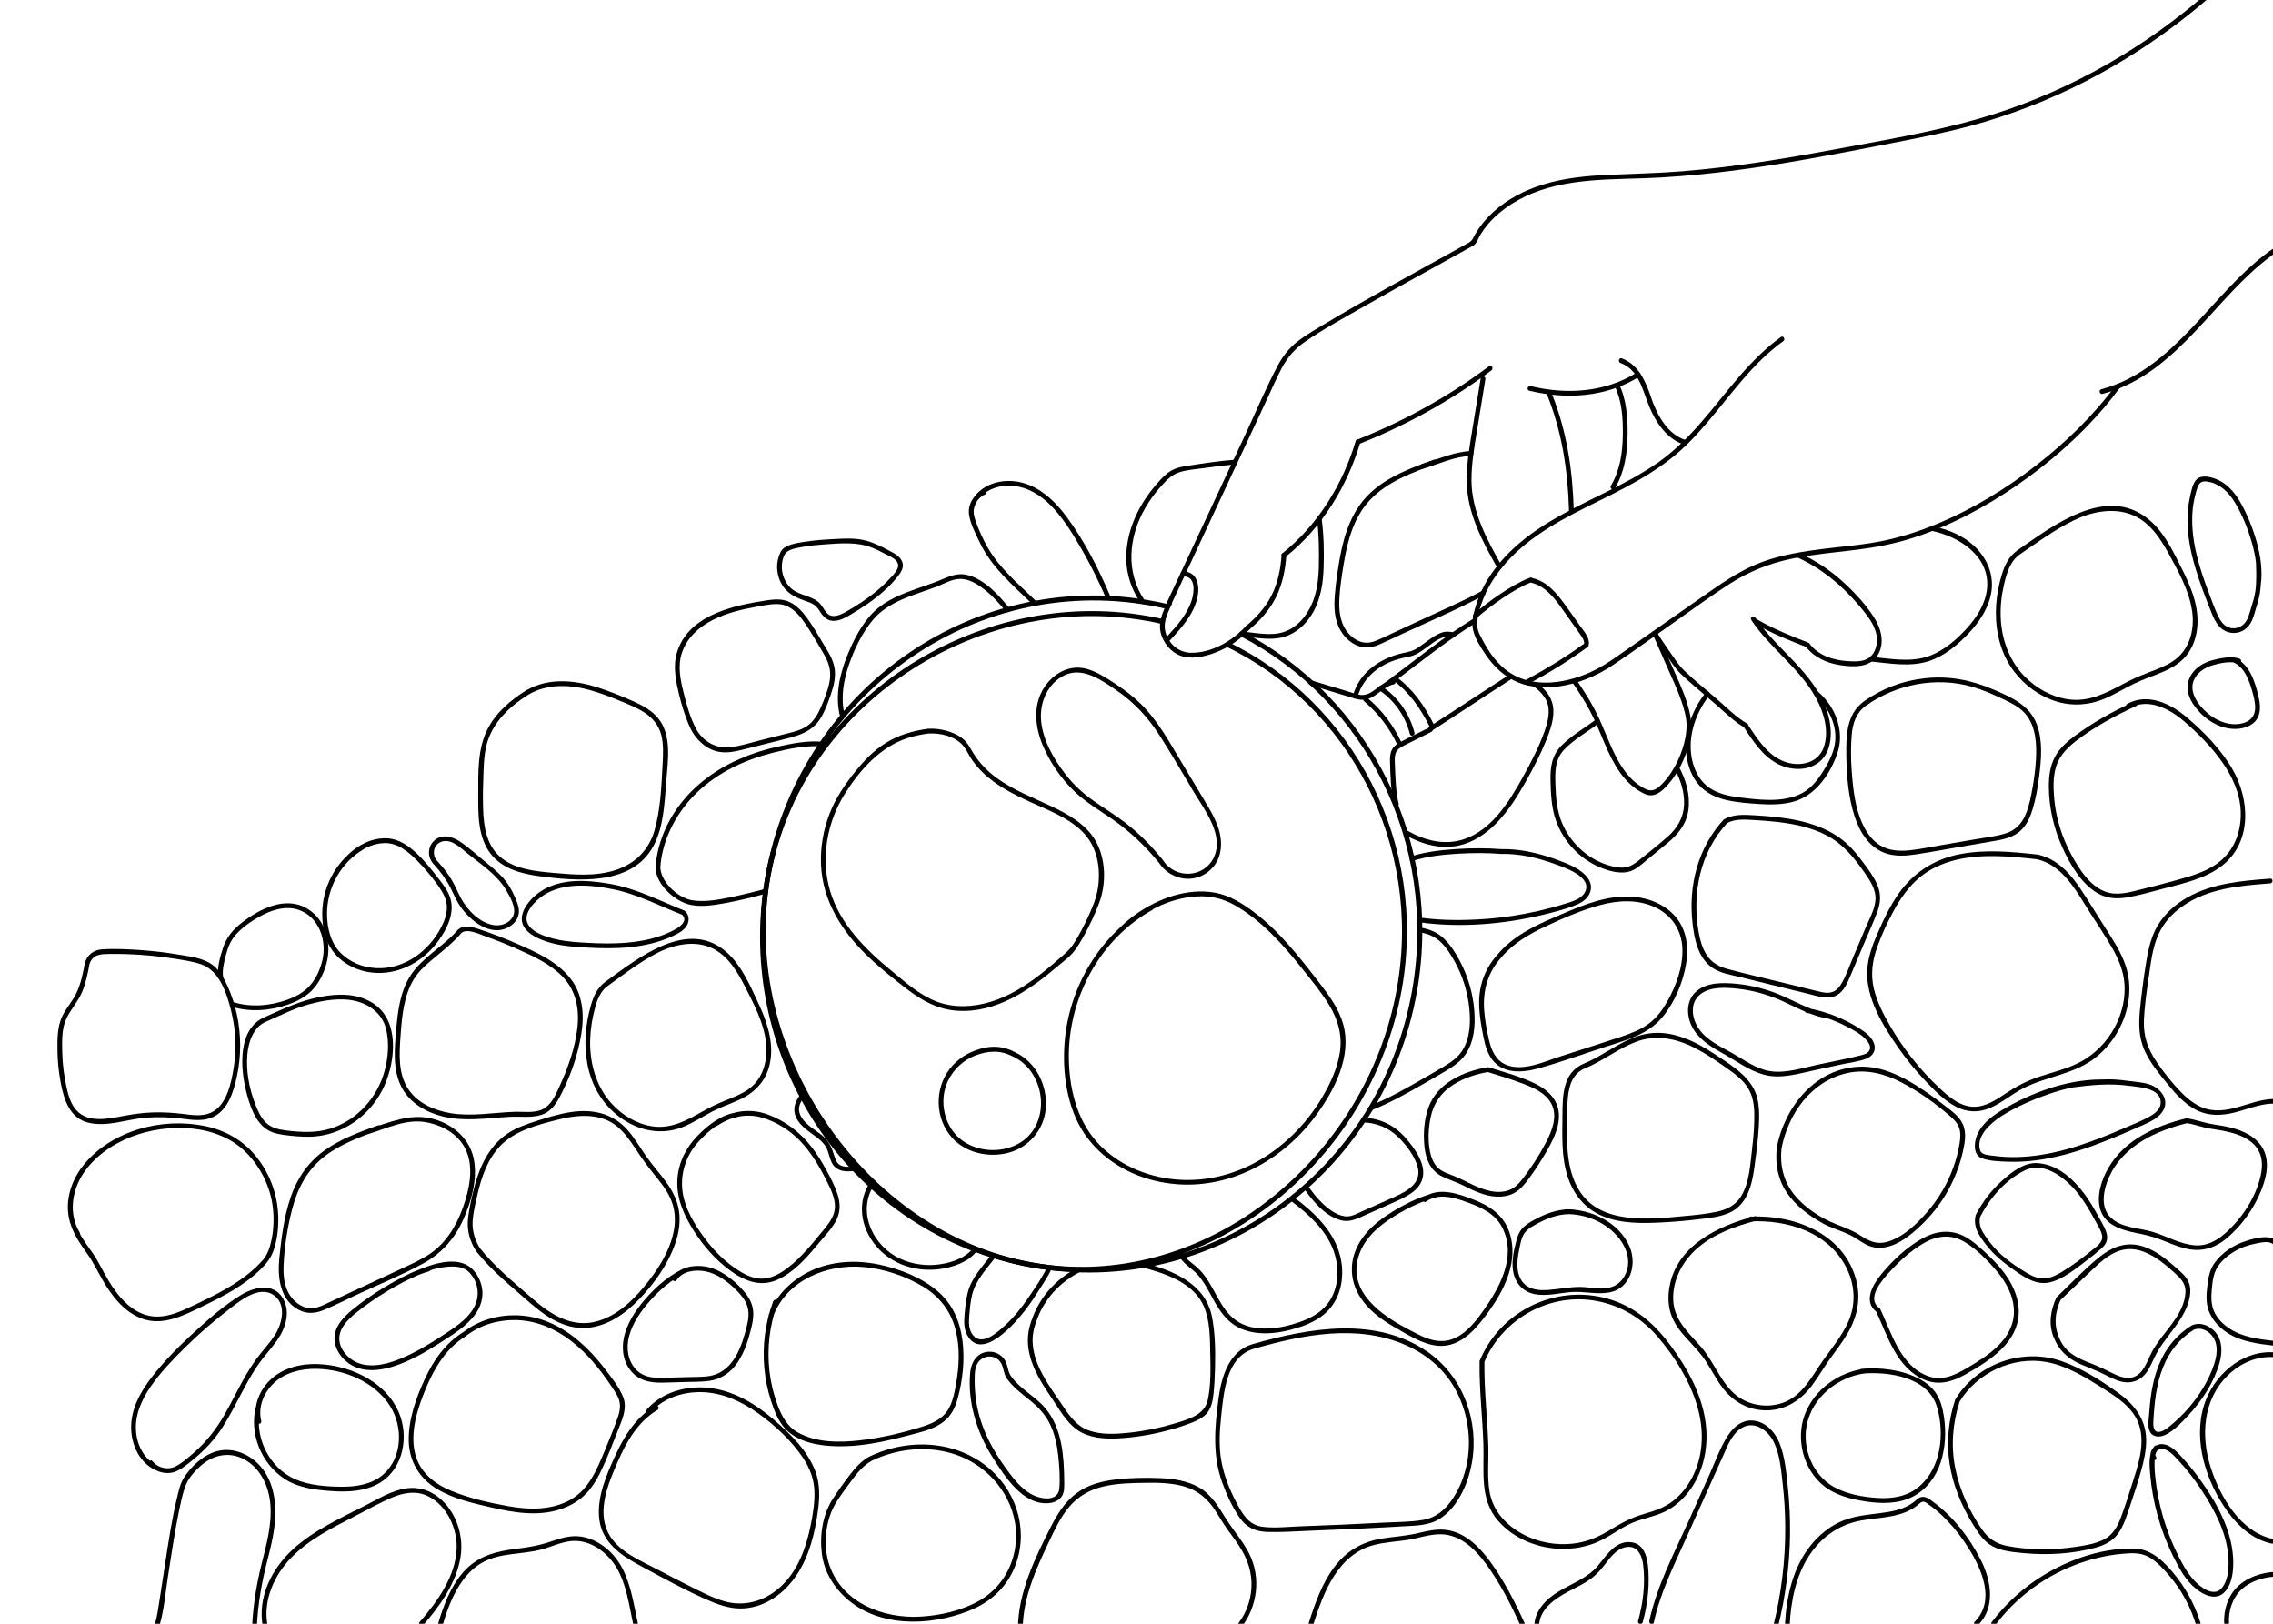 <svg viewBox="0 0 595.28 425.2" xmlns="http://www.w3.org/2000/svg" id="Layer_1">
  <defs>
    <style>
      .cls-1 {
        fill: none;
        stroke: #000;
        stroke-miterlimit: 10;
        stroke-width: 1.3px;
      }
    </style>
  </defs>
  <path d="M41.86,425.36c1.1-3.92,1.46-8.13,2.07-12.14.87-5.7,1.72-11.4,2.85-17.06.44-2.17.89-4.36,1.57-6.47.76-2.37,2.38-4.22,4.24-5.87,3.37-2.99,7.78-3.81,11.75-1.46s6.04,6.83,6.45,11.37c.49,5.4-.99,10.66-2.29,15.85s-2.21,10.8-2.47,16.33c-.04.8,1.21.8,1.25,0,.25-5.42,1.11-10.74,2.42-16,1.2-4.81,2.56-9.69,2.42-14.69-.13-4.31-1.37-8.75-4.49-11.87-2.77-2.77-6.8-4.36-10.68-3.37-3.62.92-6.87,3.94-8.82,7.04-.92,1.45-1.31,3.31-1.71,4.95-1.41,5.74-2.27,11.62-3.17,17.46-.5,3.21-.97,6.43-1.48,9.63-.32,1.98-.57,4.02-1.12,5.95-.22.78.99,1.11,1.21.33h0Z"></path>
  <path d="M70.08,425.67c-1.26-6.48,1.66-13.06,6.11-17.69,4.65-4.84,10.74-7.86,16.63-10.89,3.23-1.66,6.42-3.48,9.75-4.91,3.05-1.3,6.38-1.91,9.47-.41,5.04,2.44,7.81,8.57,7.54,13.98-.36,7.15-5.12,13.78-9.67,18.98-.53.6.35,1.49.88.88,4.43-5.06,8.78-11.18,9.83-17.98.89-5.77-1.29-12.13-6.01-15.72-2.35-1.79-5.19-2.58-8.12-2.18-3.81.52-7.27,2.68-10.64,4.4-6.62,3.4-13.67,6.54-19.21,11.64-5.53,5.09-9.27,12.62-7.79,20.24.15.79,1.36.45,1.21-.33h0Z"></path>
  <path d="M115.8,426c1.24-4.29,2.77-8.62,5.45-12.24,1.32-1.79,2.95-3.37,4.88-4.49,2.31-1.35,4.93-1.9,7.55-2.26s5.3-.55,7.88-1.2,5.27-2.01,8.07-2.27c4.89-.46,9.37,2.89,11.8,6.91,2.67,4.44,3.32,9.95,4.4,14.92.17.79,1.38.45,1.21-.33-1.05-4.81-1.76-9.9-4.03-14.32-2.14-4.16-6.25-7.74-10.99-8.37-2.78-.37-5.39.51-7.99,1.39-2.92,1-5.85,1.46-8.91,1.84-5.22.64-10.01,1.88-13.64,5.93-3.55,3.96-5.43,9.14-6.89,14.17-.22.77.98,1.1,1.21.33h0Z"></path>
  <path d="M67.04,368.28c-1.83,7.1,1.38,14.98,7.49,18.98,3.66,2.4,8.17,2.91,12.44,3.2s8.85.07,12.59-2.22c6.18-3.79,7.6-12.31,4.78-18.63-3.31-7.43-11.62-11.53-19.38-12.29-4.79-.47-10,.37-13.73,3.62-3.23,2.82-5.06,7.23-4.02,11.48.19.78,1.4.45,1.21-.33-.9-3.64.64-7.37,3.29-9.89,2.95-2.81,7.18-3.8,11.15-3.75,7.31.11,15.29,3.41,19.31,9.77,3.42,5.4,3.24,13.49-1.8,17.89-2.99,2.61-7.11,3.24-10.95,3.21s-8.4-.34-12.09-1.95c-6.98-3.04-10.98-11.41-9.08-18.75.2-.78-1-1.11-1.21-.33h0Z"></path>
  <path d="M41.27,383.86c-3.45-1.65-5.33-5.25-5.64-8.96-.36-4.27,1.43-8.29,3.79-11.74,2.57-3.76,5.82-7.11,9.05-10.3,3.41-3.37,7.03-6.53,10.82-9.46,3.04-2.34,8.39-7.07,12.41-4.23,3.47,2.45,2.17,7.53.27,10.48-1.19,1.85-2.69,3.47-4.04,5.19-1.22,1.56-2.31,3.21-3.32,4.92-2.03,3.43-3.73,7.05-5.7,10.51-2.2,3.87-4.78,7.22-8.15,10.15-1.46,1.27-2.96,2.62-4.69,3.53-2.04,1.08-4.68.49-6.11-1.31-.5-.63-1.38.26-.88.88,1.24,1.56,3.22,2.31,5.19,2.2,1.83-.1,3.33-1.16,4.74-2.24,3.26-2.5,6.23-5.31,8.57-8.7,2.62-3.8,4.57-8,6.78-12.04,1.11-2.02,2.28-4.02,3.62-5.89,1.42-1.97,3.09-3.75,4.5-5.73,2.26-3.17,3.74-7.48,1.61-11.13-2.43-4.15-7.42-3.02-10.86-.94-4.45,2.7-8.54,6.31-12.36,9.81-3.9,3.56-7.68,7.37-10.94,11.53-3.12,3.98-5.82,8.78-5.57,14,.2,4.29,2.29,8.63,6.29,10.54.72.34,1.36-.73.63-1.08h0Z"></path>
  <path d="M271.17,157.25c-4.41-4.3-9.32-8.36-12.43-13.76-1.23-2.14-2.32-4.5-3.14-6.82-.38-1.08-.76-2.22-.54-3.38.31-1.61,1.29-3.11,2.84-3.76.73-.31.41-1.52-.33-1.21-2.4,1-4.11,3.64-3.79,6.28.32,2.59,1.7,5.07,2.8,7.4,3.06,6.53,8.64,11.19,13.71,16.12.58.56,1.46-.32.88-.88h0Z"></path>
  <path d="M256.52,130.41c2.47-2.8,6.31-3.65,9.9-3.02,3.89.68,7.12,3.08,9.71,5.96,2.85,3.17,5.09,6.91,7.21,10.59,2.31,4.02,4.37,8.17,6.19,12.42.32.74,1.39.1,1.08-.63-3.06-7.12-6.7-14.23-11.33-20.47-3.68-4.97-8.75-9.39-15.27-9.31-3.16.04-6.25,1.17-8.37,3.58-.53.6.35,1.49.88.88h0Z"></path>
  <path d="M18.69,321.18c.99,2.64,2.52,4.84,4.15,7.12,1.6,2.23,2.73,4.66,4.1,7.02,2.38,4.11,5.59,8.24,10.18,9.96,5.65,2.11,11.23-.93,16.24-3.35,5.25-2.53,10.53-5.31,14.76-9.41,1.6-1.54,2.82-3.04,3.55-5.15.88-2.56,1.22-5.34,1.22-8.04,0-5.82-1.92-11.47-5.48-16.08-3.49-4.51-8.29-7.29-13.86-8.41s-11.58-.84-17.08.81c-5.99,1.8-11.75,5.32-15.39,10.5s-4.58,11.8-1.3,17.2c.42.69,1.5.06,1.08-.63-2.89-4.78-2.09-10.73.85-15.28,2.95-4.55,7.72-7.84,12.72-9.77,9.52-3.68,22.61-3.48,30.15,4.24,3.71,3.8,6.21,8.85,6.86,14.13.35,2.85.26,5.81-.33,8.62-.4,1.92-.99,3.85-2.31,5.35-3.5,3.96-8.05,6.77-12.7,9.18-2.39,1.23-4.82,2.41-7.26,3.52-2.72,1.23-5.66,2.31-8.7,2.02-5.34-.52-9.15-5.1-11.73-9.39-1.44-2.38-2.54-4.92-4.15-7.2-1.65-2.35-3.33-4.56-4.35-7.27-.28-.75-1.49-.42-1.21.33h0Z"></path>
  <path d="M22.24,252.1c-.49,2.66-1.02,5.35-2.16,7.82-1.07,2.32-2.91,4.18-3.92,6.51-1.12,2.59-1.15,5.58-1.12,8.36.02,2.93.32,5.87.86,8.75.84,4.45,2.37,9.31,7.33,10.47s10.18-.98,15.07-1.34c3.05-.23,6.11-.13,9.15.24,2.55.31,5.25.75,7.73-.15,4.47-1.62,6.03-6.93,6.91-11.12,1.1-5.24,1.07-10.69-.04-15.92-.54-2.54-1.36-5.02-2.41-7.39-.96-2.17-2.16-4.36-4.13-5.76-2.51-1.78-5.98-2.12-8.94-2.62-3.22-.54-6.47-.92-9.73-1.15s-6.76-.41-10.1-.19c-2.21.15-3.82,1.37-4.5,3.49-.24.77.96,1.1,1.21.33.86-2.7,3.3-2.6,5.7-2.62,2.65-.02,5.3.06,7.94.25s5.48.51,8.2.93c2.48.39,5.08.73,7.46,1.56,4.82,1.69,6.68,7.72,7.8,12.22,1.21,4.82,1.45,9.91.66,14.81-.65,4.05-1.84,9.97-6.04,11.82-2.28,1.01-4.89.59-7.28.29-2.62-.32-5.24-.48-7.88-.39-2.5.09-4.97.41-7.42.87-2.2.41-4.42.88-6.67.86s-4.4-.61-5.92-2.3-2.13-3.98-2.6-6.14c-.66-2.99-1.03-6.04-1.1-9.11s-.15-6.28,1.18-8.96c1.17-2.36,2.98-4.28,4.01-6.74.99-2.36,1.5-4.86,1.96-7.37.14-.79-1.06-1.12-1.21-.33Z"></path>
  <path d="M58.42,255.86c-.25-1.91.26-3.96.75-5.79.58-2.17,1.32-4.02,2.9-5.66,1.99-2.06,4.54-3.74,7.1-5,2.74-1.34,5.93-2.15,8.92-1.19,5.44,1.74,7.56,8.07,6.35,13.22-.59,2.52-1.8,5.19-3.65,7.05-1.5,1.51-3.44,2.55-5.42,3.27-4.48,1.64-9.8,2.12-14.38.62-.77-.25-1.09.96-.33,1.21,4.68,1.53,10.14,1.09,14.73-.51,2.13-.74,4.19-1.79,5.87-3.31,2.04-1.85,3.41-4.56,4.17-7.19,1.55-5.35.03-11.61-4.95-14.63-5.68-3.44-12.48.06-17.13,3.66-2.32,1.8-3.99,3.78-4.92,6.56-.78,2.34-1.59,5.19-1.27,7.68.1.79,1.35.8,1.25,0h0Z"></path>
  <path d="M69.42,266.31c-7.12,2.93-6.5,13.06-5.02,19.16.88,3.6,2.33,8.42,5.74,10.44,1.66.98,3.61,1.23,5.49,1.44,2.42.27,4.87.46,7.29.2,7.83-.84,14.63-6.15,17.77-13.3,2.95-6.71,3.95-17.23-3.19-21.66-4.11-2.55-9.11-2.41-13.7-1.53-5.16.99-9.78,3.19-14.54,5.32-.73.33-.1,1.4.63,1.08,3.62-1.61,7.19-3.4,11.03-4.46s8.42-1.86,12.47-.8c3.6.94,6.67,3.35,7.65,7.03.96,3.59.64,7.66-.33,11.22-1.92,7.02-7.17,12.9-14.19,15.09-3.75,1.17-7.65.97-11.5.49-1.94-.24-3.96-.66-5.4-2.08s-2.21-3.34-2.9-5.16c-1.49-3.96-2.29-8.35-1.94-12.58.28-3.38,1.56-7.3,4.96-8.7.73-.3.41-1.51-.33-1.21h0Z"></path>
  <path d="M99.05,294.67c-4.86,1.75-9.84,3.55-14.07,6.59-4.25,3.05-7.13,7.23-8.82,12.15-1.75,5.1-2.46,10.64-3,15.99-.5,4.99.1,10.95,5.05,13.59,2.14,1.14,4.34.99,6.53.08,2.89-1.2,5.71-2.63,8.55-3.96,5.85-2.72,11.9-5.2,17.57-8.27,4.82-2.62,8.27-6.57,10.49-11.57,2.07-4.66,3.64-10.15,2.81-15.28-.9-5.55-5.23-9.43-10.49-10.93-6.21-1.76-11.77.95-17.63,2.72-.77.23-.44,1.44.33,1.21,4.83-1.46,9.8-4.01,14.98-3.16,4.53.74,9.07,3.32,10.85,7.74,1.88,4.66.64,10.05-.96,14.6-1.69,4.8-4.43,9.33-8.72,12.21-2.19,1.47-4.6,2.55-6.98,3.66-2.59,1.21-5.18,2.41-7.77,3.62s-5.33,2.48-7.99,3.72c-1.18.55-2.37,1.1-3.55,1.65-1.33.62-2.68,1.36-4.16,1.53-2.46.28-4.71-1.28-6.05-3.24-1.56-2.3-1.86-5.13-1.75-7.84.2-4.92,1.01-10.07,2.24-14.84,1.38-5.35,3.89-10.23,8.3-13.69,4.28-3.36,9.51-5.25,14.57-7.07.75-.27.43-1.48-.33-1.21h0Z"></path>
  <path d="M385.29,118.11c-4.46.17-8.57,2.12-12.78,3.38-.77.23-.44,1.44.33,1.21,4.09-1.23,8.12-3.16,12.45-3.33.8-.03.81-1.28,0-1.25h0Z"></path>
  <path d="M375.53,120.38c-5.86,2.11-11.96,4.34-16.6,8.65-4.78,4.44-6.88,10.69-8.01,16.95-.59,3.24-1.07,6.54-1.34,9.82s-.14,6.72,1.63,9.54c1.43,2.3,3.87,4.17,6.67,4.21,1.34.02,2.6-.44,3.81-.98,1.9-.84,3.77-1.75,5.65-2.62,7.15-3.32,14.47-6.41,21.42-10.13.71-.38.08-1.46-.63-1.08-5.37,2.88-11.01,5.29-16.54,7.86-3.26,1.52-6.51,3.04-9.77,4.55-1.35.63-2.76,1.26-4.29,1.14s-3-1-4.08-2.11c-2.34-2.4-2.83-5.77-2.7-9,.13-3.22.65-6.48,1.18-9.66.97-5.91,2.6-12.02,6.79-16.51,4.54-4.87,11.04-7.23,17.15-9.43.75-.27.43-1.48-.33-1.21h0Z"></path>
  <path d="M111.98,331.73c-3.08.87-6,2.35-8.79,3.9-3.15,1.75-6.21,3.71-9.07,5.9-2.45,1.88-5.41,4.17-6.29,7.26-.91,3.23.98,6.49,3.6,8.3,3.39,2.35,7.86,1.93,11.59.73,4.31-1.39,8.33-3.68,12.12-6.12,3.36-2.16,7.15-4.41,9.47-7.75,2.19-3.15,2.3-6.79.33-10.04-3.94-6.51-13.01-2.51-18.24-.08-.73.34-.09,1.42.63,1.08,2.64-1.23,5.34-2.53,8.24-2.98,2.4-.37,5.42-.67,7.27,1.23,2.48,2.56,2.96,6.23,1.22,9.32-1.83,3.28-5.37,5.39-8.42,7.4s-6.47,4.06-9.96,5.58-8.08,2.97-11.97,1.43c-2.95-1.17-5.6-4.46-4.66-7.77.81-2.86,3.82-5.08,6.1-6.81,2.7-2.04,5.57-3.87,8.53-5.52,2.75-1.53,5.61-3,8.65-3.86.77-.22.44-1.42-.33-1.21h0Z"></path>
  <path d="M121.24,348.9c-4.61,2.8-7.76,7.4-9.99,12.22-2.3,4.95-4.3,10.59-4.21,16.11.08,5.32,2.71,9.79,7.22,12.56,4.42,2.72,9.69,3.86,14.69,5.01,5.9,1.36,12.21,2.35,18.08.32,2.46-.85,4.74-2.19,6.54-4.08,1.95-2.05,3.28-4.59,4.43-7.15,1.35-3.02,2.58-6.1,3.77-9.18,1.1-2.85,2.63-5.9,1.39-8.95-1.03-2.53-2.92-4.89-4.56-7.04-1.67-2.19-3.48-4.29-5.49-6.18-4.39-4.13-9.69-7.28-15.77-7.96-5.73-.65-11.68.8-16.21,4.42-.63.5.26,1.38.88.88,3.88-3.09,8.92-4.41,13.83-4.17s9.69,2.32,13.69,5.41c4.11,3.18,7.47,7.25,10.35,11.54.69,1.03,1.43,2.07,1.96,3.2.8,1.72.59,3.38,0,5.13-.99,2.92-2.19,5.79-3.37,8.64-2.05,4.96-4.16,10.32-9.07,13.09-4.98,2.81-10.95,2.66-16.4,1.67-4.89-.89-10-2.02-14.62-3.91s-8.43-4.89-9.66-9.77c-1.44-5.72.68-12.04,2.88-17.3s5.33-10.42,10.27-13.43c.69-.42.06-1.5-.63-1.08h0Z"></path>
  <path d="M171.58,368.13c-4.88,2.86-7.98,7.7-10.3,12.72-2.39,5.16-5.02,11.13-4.34,16.94.71,6.01,5.49,9.38,10.43,12.04,6.16,3.31,12.35,6.79,18.81,9.52,2.81,1.19,5.81,2.07,8.89,1.81,2.8-.23,5.48-1.27,7.79-2.83,4.87-3.28,7.84-8.49,9.52-14.01.91-2.98,1.49-6.06,1.89-9.14.43-3.34.46-6.74-.74-9.93-2.06-5.46-6.68-9.91-11.03-13.63-4.85-4.14-10.62-7.58-17.08-8.21-5.84-.57-12.01,1.17-16,5.64-.53.6.35,1.49.88.88,3.44-3.85,8.56-5.53,13.65-5.37,5.39.17,10.41,2.51,14.73,5.62s8.78,7.23,11.76,11.78c1.67,2.55,2.72,5.36,2.85,8.42s-.4,6.21-1.02,9.23c-1.13,5.53-3.12,11.15-7.17,15.25-4.12,4.16-9.72,6.09-15.43,4.44-3.02-.87-5.84-2.36-8.65-3.76-2.84-1.41-5.66-2.88-8.46-4.36-4.65-2.46-10.76-4.83-13.28-9.79-2.97-5.85.04-12.98,2.44-18.49,2.31-5.32,5.34-10.67,10.49-13.69.69-.41.07-1.49-.63-1.08h0Z"></path>
  <path d="M124.75,327.72c4,5.02,9.05,9.09,13.86,13.3,4.15,3.63,9.06,7.04,14.83,6.72,5.47-.3,10.21-3.65,13.9-7.46,4.02-4.15,7.63-9.24,9.52-14.73.92-2.67,1.37-5.53.97-8.35s-1.68-5.32-3.33-7.6c-1.74-2.41-3.76-4.6-5.44-7.06-1.55-2.27-2.95-4.65-4.78-6.71-3.79-4.27-9-5.44-14.5-4.66-3.03.43-5.97,1.31-8.88,2.24s-5.61,1.82-8.04,3.46c-4.89,3.29-7.35,8.84-8.75,14.37-.68,2.69-1.34,5.54-1.58,8.31-.25,2.79.62,5.73,2.15,8.05.44.67,1.52.04,1.08-.63-1.37-2.1-2.15-4.65-1.99-7.17.14-2.25.71-4.57,1.21-6.77,1.06-4.7,2.68-9.54,6.11-13.06,3.83-3.94,9.78-5.44,14.95-6.76s11.34-1.9,15.77,1.92c1.9,1.63,3.31,3.72,4.69,5.79,1.42,2.15,2.88,4.22,4.5,6.22,1.67,2.06,3.4,4.13,4.52,6.55,1.27,2.73,1.5,5.78.92,8.71-1.07,5.43-4.32,10.41-7.82,14.61-3.29,3.96-7.44,7.77-12.55,9.07-6.38,1.63-11.94-1.91-16.55-5.94-4.81-4.21-9.86-8.27-13.86-13.3-.5-.63-1.38.26-.88.88h0Z"></path>
  <path d="M178.52,332.45c-3.38,1.71-6.35,4.21-8.88,7s-4.73,5.86-5.87,9.39c-1.04,3.22-.93,6.84,1.08,9.67,2.1,2.95,5.19,3.64,8.64,3.56,2.2-.05,4.4-.12,6.59-.18,1.92-.05,3.88-.02,5.78-.3,3.16-.47,5.65-2.3,7.4-4.94s2.77-5.89,3.52-8.99c.43-1.78.72-3.64.28-5.44-.4-1.65-1.36-3.1-2.48-4.35-2.52-2.84-6.06-5.6-9.88-6.22-3.04-.49-6.79.14-8.55,2.92-.43.68.65,1.31,1.08.63,1.54-2.44,5.12-2.8,7.7-2.24,3.07.66,5.74,2.75,7.93,4.91,1.14,1.13,2.21,2.41,2.77,3.93.66,1.8.4,3.7-.05,5.52-.66,2.68-1.48,5.4-2.86,7.81-1.38,2.4-3.38,4.36-6.13,5.04-1.65.41-3.4.38-5.09.42-1.89.05-3.79.1-5.68.15-3.23.09-6.74.49-9.2-2.05-2.24-2.32-2.67-5.67-1.89-8.7.92-3.59,3.21-6.79,5.65-9.52s5.41-5.27,8.77-6.97c.72-.36.09-1.44-.63-1.08h0Z"></path>
  <path d="M586.49,172.44c-2.11-.63-4.67-.18-6.77.36-1.96.5-3.88,1.43-5.2,3s-1.91,3.46-1.5,5.46c.41,1.99,1.68,3.78,3.05,5.24,2.67,2.83,6.59,4.84,10.56,4.28,1.98-.28,3.95-1.2,4.78-3.12.76-1.76.44-3.8,0-5.6-.89-3.74-2.37-8.26-6.23-9.84-.74-.31-1.07.9-.33,1.21,2.88,1.18,4.14,4.59,4.93,7.35.44,1.53.88,3.13.83,4.74-.07,1.93-1.2,3.26-3.03,3.8-3.34.99-6.91-.4-9.46-2.59-2.52-2.16-5.24-5.87-3.27-9.21,1.04-1.77,2.87-2.82,4.8-3.37s4.51-1.07,6.52-.47c.77.23,1.1-.98.33-1.21h0Z"></path>
  <path d="M94.69,221.26c-5.95,3.42-9.76,9.76-10.24,16.58-.26,3.64.34,7.78,2.44,10.84s5.44,5.04,9.02,5.77c7.43,1.52,14.64-2.16,18.96-8.16,2.21-3.06,4.24-7.19,3.07-11.03-.54-1.78-1.65-3.3-2.77-4.76-1.22-1.59-2.45-3.17-3.78-4.67-2.54-2.86-5.88-6.06-9.91-6.29s-7.68,1.72-10.38,4.33c-.58.56.3,1.44.88.88,2.28-2.2,5.4-3.86,8.62-3.97,3.48-.12,6.33,2.25,8.65,4.6,2.3,2.34,4.56,5.04,6.32,7.81,1.01,1.59,1.62,3.29,1.42,5.19-.2,2.02-1.11,3.93-2.14,5.66-3.44,5.75-9.57,9.87-16.43,9.48-3.52-.2-6.99-1.61-9.43-4.21-2.41-2.57-3.28-6.24-3.34-9.68-.13-7.02,3.57-13.79,9.67-17.29.7-.4.07-1.48-.63-1.08h0Z"></path>
  <path d="M119.56,243.88c-3.7,4.11-9.02,6.88-12.05,11.57-2.62,4.05-3.31,9.03-3.71,13.73-.45,5.2-1.12,11.07,1.53,15.83,2.18,3.92,6.32,6.27,10.56,7.33,5.77,1.44,11.74.44,17.58.11,2.66-.15,5.64.31,8.22-.48,2.29-.7,3.76-2.59,4.84-4.63,2.7-5.05,4.77-10.84,5.69-16.5.83-5.04.45-10.35-2.77-14.52-3.53-4.58-9.25-7.09-14.41-9.33-3.18-1.38-6.42-2.62-9.72-3.71-1.95-.64-4.49-1.28-5.85.73-.45.67.63,1.29,1.08.63,1.28-1.89,5.16.07,6.7.61,2.72.96,5.4,2.02,8.04,3.2,4.26,1.89,8.79,3.94,12.07,7.34,3.57,3.7,4.43,8.66,3.82,13.62-.64,5.23-2.52,10.43-4.71,15.2-.99,2.15-2.09,4.72-4.32,5.84s-5.26.59-7.71.7c-5.46.23-11.01,1.25-16.45.35-4.14-.69-8.43-2.54-10.91-6.07-2.93-4.16-2.51-9.53-2.17-14.34.36-4.99.82-10.34,3.49-14.7,1.41-2.3,3.52-4.05,5.57-5.75,2.25-1.87,4.52-3.69,6.49-5.88.54-.6-.34-1.48-.88-.88h0Z"></path>
  <path d="M113.77,226.53c1.74,1.89,3.2,3.94,4.35,6.24.81,1.62,1.49,3.3,2.55,4.78,2.38,3.34,6.97,7.15,11.36,5.75,1.85-.59,3.52-2.07,3.82-4.06.18-1.25-.23-2.45-.7-3.58-.55-1.35-1.18-2.67-1.97-3.89-1.5-2.31-3.59-4.04-5.7-5.76-2.32-1.89-4.57-3.98-7.05-5.65-2.1-1.4-4.91-2.09-6.88-.07-1.74,1.78-1.54,4.57.24,6.24.59.55,1.47-.33.88-.88-1.82-1.71-1.19-4.86,1.4-5.36,2.36-.46,4.57,1.75,6.23,3.1,3.56,2.9,7.87,5.64,10.23,9.69,1.05,1.81,2.82,4.72,1.84,6.83-.85,1.84-3.12,2.64-5.01,2.36-3.66-.54-6.9-3.84-8.6-6.97-.76-1.39-1.35-2.87-2.12-4.26-1.08-1.97-2.45-3.74-3.97-5.38-.55-.59-1.43.29-.88.88h0Z"></path>
  <path d="M265.98,275.6c-2.99-1.61-5.94-1.91-9.2-.97s-5.99,2.62-8.04,5.27c-4.05,5.24-3.86,13.02.58,18,3.65,4.08,9.79,5.36,14.95,3.92s9.04-5.87,9.6-11.36c.6-5.91-2.41-12.26-7.89-14.85-.72-.34-1.36.74-.63,1.08,8.95,4.22,10.13,18.46.9,23.05-4.34,2.16-9.95,1.84-13.97-.9-4.97-3.38-6.57-10.49-4-15.82,1.43-2.97,3.99-5.4,7.07-6.59,3.45-1.33,6.68-1.52,10,.27.71.38,1.34-.7.63-1.08h0Z"></path>
  <path d="M242.91,190.85c-3.8.53-7.51,1.59-10.79,3.61s-5.72,4.61-8.02,7.45c-2.78,3.44-5.24,7.03-6.84,11.17-1.64,4.25-2.44,8.86-2.24,13.41.42,9.32,5.34,17.18,11.87,23.56,3.33,3.25,6.97,6.16,10.66,8.98,3.95,3.02,8.09,5.32,13.14,5.65,10.22.67,19.03-5.44,26.44-11.75,1.42-1.21,3.02-2.35,4.18-3.82.87-1.11,1.6-2.34,2.29-3.57,1.63-2.91,3.1-5.95,4.27-9.08,1.88-5.03,1.79-11.51-.92-16.24-2.49-4.34-7.01-6.9-11.39-8.98-4.96-2.35-10.18-4.31-14.63-7.59-2.34-1.73-4.41-3.85-5.96-6.32-.86-1.37-1.47-2.77-2.75-3.83-1.36-1.12-3.03-1.83-4.73-2.24-1.43-.35-2.93-.52-4.41-.43-.8.05-.8,1.3,0,1.25,3.14-.2,7.01.68,9.13,3.15.96,1.12,1.52,2.58,2.38,3.79.77,1.08,1.62,2.1,2.56,3.04,3.69,3.69,8.42,6.02,13.12,8.15,4.36,1.97,9.07,3.79,12.66,7.05,4.02,3.65,5.23,8.72,4.78,14-.25,2.88-1.17,5.36-2.35,7.98-1.27,2.83-2.67,5.66-4.41,8.24-.84,1.24-1.88,2.13-3.01,3.11-1.87,1.63-3.76,3.24-5.72,4.75-3.89,2.98-8.14,5.63-12.87,7.04-4.55,1.36-9.53,1.61-14.02-.09-4.49-1.7-8.32-5.16-11.98-8.17-6.77-5.57-13.37-12.15-15.94-20.78-2.53-8.51-.85-18,3.84-25.46,3.9-6.21,9.28-12.3,16.44-14.61,1.81-.58,3.67-.96,5.55-1.22.79-.11.46-1.31-.33-1.21h0Z"></path>
  <path d="M301.16,237.18c-12.94,7.33-21.24,21.21-22.35,35.96-.6,7.96.66,17.02,5.2,23.74,4.52,6.69,11.94,11.04,19.78,12.61,15.98,3.22,31.52-4.68,40.9-17.48,4.79-6.54,9.37-15.4,7.1-23.7-1.14-4.19-3.8-7.74-6.41-11.12s-5.17-6.68-7.98-9.84c-2.78-3.13-5.77-6.08-9.13-8.59-3.01-2.25-6.32-4.32-10.07-4.99-7.25-1.3-14.89,1.51-20.76,5.67-1.46,1.04-2.84,2.18-4.12,3.44-.58.56.31,1.45.88.88,5.04-4.93,11.99-8.58,19.11-9.01,3.56-.22,6.92.51,10.03,2.28,3.48,1.98,6.6,4.5,9.46,7.3,2.88,2.82,5.48,5.9,7.99,9.04,2.55,3.19,5.21,6.38,7.34,9.88,2.34,3.84,3.48,8.02,2.74,12.51-.68,4.14-2.5,8.04-4.62,11.62-7.71,13-21.56,22.37-37.04,21.57-7.74-.4-15.39-3.36-20.94-8.85-5.91-5.86-8.12-14.25-8.33-22.38-.37-14.09,6.15-28.23,17.54-36.65,1.37-1.02,2.81-1.94,4.3-2.78.7-.4.07-1.48-.63-1.08h0Z"></path>
  <path d="M304.59,225.26c-2.94-3.63-6.18-6.97-9.89-9.82-2.62-2.02-5.46-3.74-8.17-5.64-2.88-2.02-5.47-4.39-7.6-7.19-3.12-4.1-5.96-9.05-6.3-14.3-.29-4.58,1.86-9.42,6.14-11.48,4.82-2.32,9.85,1.34,13.72,3.99,4.61,3.16,8.22,7.11,11.23,11.81,3.1,4.82,5.94,9.8,8.89,14.71s8.04,11.41,5.26,17.22c-2.54,5.32-9.97,5.7-13.19.85-.44-.67-1.53-.04-1.08.63,2.6,3.91,7.89,5.34,11.97,2.83,4.56-2.81,5.03-8.22,3.21-12.86-1.14-2.91-2.85-5.56-4.45-8.23-1.71-2.85-3.41-5.69-5.12-8.54-3.12-5.2-6.09-10.66-10.46-14.94-2.04-1.99-4.32-3.72-6.7-5.28s-4.68-3.06-7.29-3.83c-4.58-1.34-8.99,1.15-11.41,5.02-2.87,4.59-2.27,10.16-.25,14.96,1.89,4.49,4.83,8.77,8.37,12.14,2.92,2.78,6.39,4.83,9.69,7.1,4.77,3.28,8.89,7.24,12.54,11.74.51.63,1.39-.26.88-.88h0Z"></path>
  <path d="M137.9,180.71c-4.1,2.56-7.91,5.75-10.17,10.11-2.75,5.32-2.47,11.56-2.49,17.39-.03,5.18-.07,11.05,3.25,15.36,3.01,3.9,7.98,5.23,12.64,5.86,9.93,1.33,24.35,2.62,29.99-7.89,2.71-5.05,2.93-11.43,3.37-17.03.42-5.28,1.51-11.98-2.12-16.42-1.77-2.16-4.32-3.49-6.84-4.59-3.01-1.31-6.07-2.57-9.19-3.55-6.01-1.9-12.76-2.49-18.43.77-.7.4-.07,1.48.63,1.08,4.8-2.76,10.52-2.55,15.71-1.16,2.73.73,5.36,1.76,7.97,2.83,2.22.91,4.49,1.78,6.51,3.09,2.17,1.4,3.78,3.33,4.44,5.87s.48,5.35.34,8c-.3,5.61-.54,11.57-2.09,17-1.46,5.09-4.99,8.65-9.99,10.34-5.31,1.8-11.04,1.3-16.53.81-4.52-.4-9.52-.89-13.28-3.67-4.15-3.07-4.98-8.33-5.11-13.16-.09-3.23-.02-6.47.11-9.7.12-3.12.29-6.16,1.49-9.09,2-4.91,6.02-8.42,10.43-11.17.68-.42.05-1.51-.63-1.08h0Z"></path>
  <path d="M179.14,238.42c-6.35-2.51-12.43-5.74-19.23-6.93s-14.22-1.61-19.63,2.92c-1.98,1.66-4.43,4.84-3.4,7.59,1.03,2.73,4.67,4.14,7.24,4.87,3.25.93,6.68,1.12,10.04,1.3,3.61.19,7.23.24,10.83-.13,3.87-.4,7.69-1.27,11.22-2.93,1.42-.67,3.03-1.46,3.77-2.93.61-1.21.45-2.69-.57-3.6-.6-.54-1.48.35-.88.88,2.91,2.6-4.24,5.18-5.77,5.7-2.92.99-5.99,1.51-9.06,1.74s-6.08.19-9.11.04-6.02-.31-8.95-.97c-2.44-.56-6.37-1.7-7.5-4.22-1.23-2.73,2.18-6.02,4.23-7.33,5.39-3.46,12.72-2.71,18.69-1.44s11.87,4.32,17.75,6.64c.75.3,1.07-.91.33-1.21h0Z"></path>
  <path d="M158.46,257.16c-2.07,1.57-2.97,3.61-3.69,6.05s-1.21,5.12-1.39,7.74c-.34,5.18.55,10.61,3.17,15.15,4.49,7.79,13.96,12.55,22.61,8.88,2.56-1.09,4.89-2.61,7.34-3.9,2.29-1.2,4.75-2.01,7.1-3.08,4.49-2.05,7.47-5.48,8.19-10.44.77-5.33-1.11-10.45-3.34-15.2-2.09-4.46-4.21-9.36-7.89-12.77-10.24-9.48-23.51,1.35-32.1,7.57-.65.47-.02,1.55.63,1.08,4.25-3.08,8.48-6.37,13.18-8.76,4.37-2.22,9.91-3.36,14.49-1.05,4.04,2.04,6.44,6.16,8.41,10.05,2.29,4.5,4.81,9.26,5.42,14.35.56,4.62-.62,9.62-4.6,12.42-1.87,1.31-4.02,2.12-6.13,2.97s-4.09,1.82-6.06,2.93c-4.08,2.32-8.18,4.53-13.04,3.78-4.13-.64-7.88-2.95-10.66-6.03-3.63-4.03-5.34-9.39-5.53-14.75-.1-2.8.19-5.59.8-8.32.62-2.77,1.33-5.78,3.7-7.59.63-.48,0-1.57-.63-1.08Z"></path>
  <path d="M528.27,144.18c-2.18,1.57-3.18,3.64-3.97,6.15-.82,2.64-1.35,5.37-1.53,8.12-.36,5.42.67,11.09,3.56,15.74,2.52,4.05,6.36,7.25,10.79,9,4.66,1.84,9.58,1.68,14.16-.28,2.66-1.14,5.12-2.67,7.72-3.93,2.41-1.17,4.98-1.97,7.44-3.04,2.3-1,4.53-2.29,6.13-4.26,1.55-1.9,2.44-4.24,2.78-6.66.81-5.73-1.47-11.18-4-16.2-2.32-4.61-4.68-9.63-8.79-12.94-11.15-8.97-25.01,1.89-34.31,8.28-.66.45-.03,1.54.63,1.08,4.57-3.14,9.11-6.44,14.09-8.91,4.6-2.27,10.2-3.46,15.15-1.61,4.63,1.74,7.52,6.03,9.79,10.18,2.58,4.71,5.41,9.76,6.19,15.15.72,4.99-.72,10.28-5.1,13.14-1.99,1.3-4.24,2.11-6.45,2.95s-4.37,1.82-6.47,2.94c-4.56,2.44-9.05,4.79-14.39,4.04-4.37-.61-8.44-2.89-11.5-6.03-3.98-4.08-5.98-9.62-6.22-15.27-.13-2.92.18-5.86.85-8.7s1.5-6.04,4.07-7.88c.65-.47.02-1.55-.63-1.08Z"></path>
  <path d="M325.13,166.63c4.09.29,8.32,1.4,12.27-.25,2.97-1.24,5.26-3.71,6.74-6.52,1.8-3.42,2.37-7.3,2.5-11.12.14-4.33.06-8.79-.55-13.09-.11-.79-1.32-.46-1.21.33.55,3.88.58,7.9.52,11.82-.06,3.78-.47,7.68-2.18,11.1-1.45,2.9-3.78,5.5-6.92,6.56-3.61,1.23-7.51.17-11.18-.09-.8-.06-.8,1.19,0,1.25h0Z"></path>
  <path d="M323.45,120.39c-4.19.31-8.34.96-12.49,1.6-1.85.28-3.53.66-5.05,1.81-1.38,1.03-2.57,2.43-3.66,3.74-4.37,5.26-7.38,11.9-7.29,18.83.06,4.14,1.43,8.13,3.77,11.54.45.66,1.54.03,1.08-.63-5.13-7.47-4.25-16.74.16-24.33,1.06-1.83,2.3-3.55,3.69-5.14s2.94-3.37,5.05-4.09,4.67-.85,6.93-1.18c2.6-.38,5.2-.7,7.82-.89.8-.06.8-1.31,0-1.25h0Z"></path>
  <path d="M192.56,291.37c-3.83.6-7.34,3.43-9.96,6.13-3,3.09-4.88,6.88-5.19,11.22-.36,5.07,1.77,9.68,4.46,13.85,2.46,3.83,5.51,7.29,9.17,10.01s7.96,4.6,12.52,2.56c4.55-2.03,8.05-6.21,11.17-9.95,1.54-1.85,3.37-3.73,4.42-5.92,1-2.1.9-4.37.2-6.54s-1.89-4.42-3.03-6.51-2.37-4.06-3.81-5.91c-2.99-3.85-6.89-6.82-11.49-8.49-4.9-1.78-9.73-.84-14.02,2-.67.44-.04,1.52.63,1.08,3.61-2.39,7.64-3.47,11.88-2.26,3.78,1.08,7.34,3.32,10.05,6.14,2.85,2.97,4.98,6.57,6.82,10.23,1.04,2.08,2.2,4.31,2.29,6.68.09,2.52-1.41,4.45-2.92,6.3-2.87,3.51-5.77,7.16-9.38,9.96-1.79,1.39-3.89,2.62-6.19,2.86s-4.57-.74-6.54-1.97c-3.55-2.21-6.59-5.21-9.07-8.56-2.63-3.54-5.17-7.68-5.8-12.1-.68-4.74.82-9.47,3.99-13.03,2.58-2.89,6.18-5.96,10.13-6.58.79-.12.46-1.33-.33-1.21h0Z"></path>
  <path d="M202.48,340.79c-2.06,5.58-2.86,11.59-2.3,17.51.27,2.91.85,5.79,1.76,8.57.83,2.53,1.84,5.2,3.66,7.2,3.77,4.15,10.56,4.79,15.82,4.64,6.26-.18,12.41-1.75,18.44-3.34,2.49-.66,5.06-1.41,7.14-2.98s3.12-3.68,3.79-6.07c1.37-4.93,1.93-10.32,1.26-15.4s-2.64-9.45-6.37-12.7c-4.23-3.68-10-5.93-15.43-7.07-6.02-1.26-12.4-.97-18.01,1.69-4.92,2.33-8.96,6.32-10.92,11.44-.29.75.92,1.08,1.21.33,3.6-9.44,14.09-13.67,23.61-12.82,5.46.48,10.99,2.34,15.68,5.17,4.32,2.61,7.25,6.49,8.48,11.39,1.14,4.55.92,9.39.1,13.97-.43,2.42-.9,5.06-2.29,7.13s-3.81,3.25-6.17,4.01c-5.31,1.71-10.99,3.04-16.54,3.69s-11.64.66-16.47-2.06c-2.77-1.56-4.19-4.23-5.27-7.11-1.06-2.84-1.78-5.81-2.13-8.82-.71-6.1.03-12.29,2.16-18.05.28-.76-.93-1.08-1.21-.33h0Z"></path>
  <path d="M227.68,381.42c-2,1.07-3.66,2.9-5.03,4.68-1.56,2.02-3.07,4.15-4.47,6.28-2.75,4.17-3.56,9.64-2.93,14.54s3.36,9.12,7.04,12.18c4.05,3.36,9.1,5.06,14.32,5.45,5.7.43,11.68-.6,17-2.67,4.73-1.85,8.71-4.93,11.15-9.44,4.72-8.72,2.79-19.31-4.02-26.33-8.65-8.91-22.19-9.9-33.06-4.68-.72.35-.09,1.43.63,1.08,9.28-4.46,20.82-4.27,29.1,2.28,7.24,5.73,10.66,15.17,7.58,24.05-1.52,4.4-4.53,8.07-8.59,10.36-4.6,2.59-10.2,3.85-15.43,4.14-9.61.53-20.21-3.55-23.68-13.27-1.72-4.83-1.27-11.12,1.14-15.65,1.26-2.36,3.02-4.56,4.59-6.72,1.41-1.95,3.15-4.03,5.29-5.18.71-.38.08-1.46-.63-1.08Z"></path>
  <path d="M264.6,360.1c-.78-1.37-.66-2.98-1.66-4.27-.88-1.13-2.19-1.83-3.64-1.86-3.19-.06-4.94,2.55-5.21,5.44-.72,7.66,1.72,15.65,5.79,22.08,3.1,4.9,7.92,12.64,14.68,12.13,1.29-.1,2.64-.58,3.42-1.65.88-1.2.74-2.79.73-4.2-.02-3.29-.17-6.6-.81-9.83-.68-3.4-1.98-6.71-4.28-9.35-2.74-3.13-6.69-4.98-9.02-8.49-.44-.67-1.53-.04-1.08.63,1.63,2.45,3.94,4.12,6.2,5.95s4.14,3.83,5.38,6.48c1.19,2.54,1.77,5.36,2.06,8.13.29,2.74.51,5.66.29,8.41-.3,3.8-5.22,2.82-7.46,1.52-2.6-1.51-4.54-3.96-6.28-6.35-3.96-5.41-7-11.19-8.04-17.89-.29-1.87-.42-3.76-.41-5.65.01-1.76.01-3.9,1.43-5.16,1.37-1.23,3.54-1.29,4.88,0s1.1,3.08,1.94,4.55c.4.7,1.48.07,1.08-.63Z"></path>
  <path d="M267.85,426.52c.05-8.11,3.46-15.6,6.87-22.79,1.52-3.2,3.04-6.5,5.35-9.21,2.38-2.78,5.48-4.48,9.03-5.3s7.21-.87,10.82-.93c3.42-.05,6.91,0,10.22.96,3.65,1.05,6.19,3.29,8.22,6.44.97,1.51,1.87,3.07,2.9,4.54,1.08,1.54,2.23,3.03,3.26,4.6,2.21,3.36,3.46,7,3.21,11.05-.24,3.87-1.8,7.59-4.44,10.43-.55.59.34,1.48.88.88,4.72-5.1,6.2-12.84,3.47-19.27-1.57-3.71-4.35-6.72-6.49-10.1-1.99-3.14-3.77-6.38-7.1-8.3-3.09-1.78-6.72-2.31-10.23-2.46-3.79-.16-7.69-.09-11.47.34s-7.45,1.38-10.49,3.67c-2.97,2.24-4.97,5.45-6.63,8.72-4.2,8.25-8.58,17.26-8.64,26.71,0,.8,1.25.81,1.25,0h0Z"></path>
  <path d="M210.22,285.78c-1.62,2.04-2.93,4.29-1.7,6.88,1.15,2.44,3.57,3.72,5.6,5.32,1.13.89,2.1,1.9,2.61,3.27.39,1.04.6,2.15,1.09,3.16,1.25,2.56,4.09,2.57,6.55,2.06.79-.16.45-1.37-.33-1.21-1.24.26-2.95.52-4.1-.21-.89-.57-1.23-1.65-1.52-2.61-.61-1.96-1.31-3.56-2.89-4.93s-3.65-2.43-5.05-4.12c-.8-.96-1.39-2.18-1.19-3.46s1.05-2.32,1.82-3.28c.49-.62-.38-1.51-.88-.88h0Z"></path>
  <path d="M228.12,309.23c-3.86,5.4-2.78,12.22,1.38,17.12,4.11,4.84,10.65,6.86,16.85,5.95,3.19-.47,7.08-1.76,9.18-4.34.5-.62-.38-1.51-.88-.88-2.19,2.68-6.4,3.88-9.73,4.14-3.61.28-7.33-.46-10.47-2.29-6.59-3.86-9.94-12.48-5.24-19.06.47-.66-.62-1.28-1.08-.63h0Z"></path>
  <path d="M259.76,328.43c-2.38,3.19-5.31,6.11-6.31,10.07-.48,1.88-.66,3.85-.83,5.78-.16,1.79-.2,3.7.68,5.32,3.86,7.15,12.75-3.3,15.33-6.67,1.26-1.65,2.41-3.37,3.51-5.13s2.32-3.48,3.17-5.34c.34-.73-.74-1.36-1.08-.63-1.25,2.71-3.1,5.32-4.77,7.79-1.8,2.66-3.78,5.2-6.15,7.37-1.97,1.81-6.06,5.63-8.49,2.65-1.17-1.44-1.11-3.42-.97-5.17s.31-3.53.7-5.25c.92-4.02,3.89-6.95,6.28-10.16.48-.65-.6-1.27-1.08-.63h0Z"></path>
  <path d="M282.49,331.87c-5.76,2.8-10.4,7.89-12.34,14.03-.24.77.96,1.1,1.21.33,1.85-5.85,6.29-10.62,11.76-13.28.72-.35.09-1.43-.63-1.08h0Z"></path>
  <path d="M270.15,345.9c-2.85,7.38,1.17,14.22,5.27,20.19,2.01,2.92,3.84,6.42,6.85,8.44,3.06,2.05,6.95,2.31,10.52,2.13,4.32-.22,8.64-.93,12.82-2.03,2.15-.56,4.27-1.22,6.35-2.02,1.56-.6,3.14-1.33,4.22-2.67,1.07-1.34,1.4-3.05,1.59-4.71.26-2.31.38-4.63.43-6.95.1-4.47.07-9.15-.82-13.55-1.73-8.56-10.12-12.02-17.73-14-.78-.2-1.11,1-.33,1.21,5.99,1.56,13.31,4.02,15.97,10.19,1.61,3.72,1.58,8.25,1.66,12.23.09,4,.2,8.36-.65,12.28s-5.25,5.09-8.78,6.15c-3.87,1.16-7.86,1.97-11.89,2.39-3.46.36-7.15.59-10.48-.6-3.57-1.28-5.41-4.41-7.45-7.38-4.25-6.18-9.37-13.15-6.35-20.97.29-.75-.92-1.08-1.21-.33h0Z"></path>
  <path d="M200.35,232.79c-3.04.83-6.12,1.57-9.21,2.21s-6.71,1.3-9.99.73c-3.76-.66-8.53-5.1-8.21-9.16.06-.8-1.19-.8-1.25,0-.35,4.44,4.39,8.95,8.32,10.16,2.99.93,6.54.37,9.55-.16,3.74-.66,7.45-1.58,11.11-2.58.78-.21.45-1.42-.33-1.21h0Z"></path>
  <path d="M172.95,226.58c.73-7.32,4.43-14.16,9.73-19.2,5.43-5.17,12.44-8.42,19.65-10.25,4.23-1.07,8.95-2.09,13.32-1.61.8.09.79-1.16,0-1.25-4.02-.44-8.32.42-12.24,1.31s-7.59,2.13-11.14,3.82c-6.97,3.32-13.03,8.46-16.8,15.25-2.05,3.69-3.36,7.73-3.77,11.93-.08.8,1.17.79,1.25,0h0Z"></path>
  <path d="M176.99,172.02c-.61,3.18.07,6.57.81,9.67s1.68,6.14,3,9,4.15,5.58,7.46,6.18c2.5.46,4.99-.25,7.4-.85,2.72-.69,5.44-1.37,8.16-2.06,4.33-1.09,8.71-1.89,11.17-6.02,1.15-1.92,1.93-4.12,2.65-6.23.78-2.28,1.36-4.73.85-7.14s-1.92-4.37-3.11-6.38c-1.31-2.2-2.6-4.44-4.13-6.5-1.15-1.55-2.51-3.06-4.26-3.94-1.95-.98-4-.86-6.1-.55-9.25,1.39-21.51,4.06-23.9,14.81-.17.78,1.03,1.12,1.21.33,1.92-8.61,11.11-11.83,18.79-13.23,2.16-.39,4.49-.98,6.69-.92s3.85,1.13,5.28,2.66,2.5,3.31,3.59,5.06c1.2,1.93,2.39,3.87,3.49,5.86,1.22,2.21,1.69,4.4,1.18,6.9-.45,2.23-1.33,4.44-2.23,6.52-.81,1.87-1.86,3.71-3.57,4.89s-3.78,1.62-5.75,2.12c-2.32.59-4.64,1.17-6.96,1.76s-4.58,1.29-6.91,1.66c-4.03.64-7.71-1.33-9.6-4.94-1.36-2.59-2.21-5.55-2.94-8.37-.82-3.14-1.68-6.71-1.05-9.96.15-.79-1.05-1.12-1.21-.33h0Z"></path>
  <path d="M204.4,144.64c-1.2,2.45-1.15,5.27,0,7.73,1.3,2.77,3.63,3.99,6.4,4.94.81.28,1.63.57,2.35,1.03.84.55,1.3,1.33,1.83,2.15.72,1.11,1.66,1.98,3.04,2.08,1.62.12,3.18-.7,4.53-1.49,1.62-.95,3.23-1.96,4.77-3.03,2.91-2.03,5.65-4.34,7.84-7.15.88-1.13,1.7-2.42,1.09-3.87-.55-1.31-1.89-2.04-3.08-2.67-2.22-1.18-4.52-2.39-6.99-2.93s-5.02-.41-7.52-.27c-2.74.15-5.5.31-8.21.76-1.84.31-5.17.73-6.05,2.72-.32.73.75,1.37,1.08.63.64-1.44,3.25-1.76,4.59-2.02,1.91-.36,3.85-.55,5.79-.68,4.24-.28,8.58-.74,12.61.88,1.11.45,2.18.99,3.24,1.54,1.17.61,3.04,1.28,3.46,2.66.45,1.47-1.64,3.34-2.56,4.31-1.05,1.11-2.18,2.14-3.36,3.09-2.43,1.97-5.11,3.72-7.84,5.24-1.42.79-3.48,1.7-4.83.27-.89-.96-1.31-2.19-2.38-3.01-2.35-1.81-5.6-1.7-7.61-4.08-1.9-2.24-2.41-5.57-1.11-8.22.35-.72-.72-1.35-1.08-.63h0Z"></path>
  <path d="M264.32,159.23c-2.78-3.42-6.33-7.37-10.75-8.6-2.32-.65-4.36.01-6.48.94s-4.45,1.69-6.69,2.48c-4.08,1.43-8.28,3.03-11.45,6.08-3.27,3.15-5.5,7.63-7.16,11.8-1.92,4.83-3.07,10.24-1.85,15.39.19.78,1.39.45,1.21-.33-1.02-4.31-.23-8.82,1.19-12.95s3.51-8.44,6.34-11.79c2.76-3.25,6.65-5.03,10.57-6.47,1.92-.7,3.86-1.34,5.78-2.05s4.06-2.03,6.23-2.12c2.58-.12,5.04,1.53,6.97,3.1,1.95,1.58,3.63,3.47,5.21,5.41.51.62,1.39-.26.88-.88h0Z"></path>
  <path d="M308.48,328.24c.95,2.57,3.6,3.74,5.32,5.72,1.84,2.11,3.01,4.71,4.39,7.12,1.29,2.23,2.8,4.37,4.96,5.84,2.31,1.57,5.14,2.19,7.9,2.23,2.97.04,5.94-.55,8.76-1.44s5.63-2.15,7.75-4.26c3.77-3.73,4.66-9.48,3.43-14.48-1.62-6.56-6.8-11.48-12.03-15.38-.65-.48-1.27.6-.63,1.08,4.42,3.29,8.79,7.32,10.81,12.58,1.77,4.61,1.6,10.32-1.57,14.31-1.8,2.27-4.42,3.66-7.11,4.61s-5.3,1.55-8.04,1.7-5.47-.2-7.84-1.54-3.84-3.37-5.14-5.58c-1.32-2.25-2.43-4.64-4.01-6.73-.75-1-1.6-1.89-2.57-2.68-1.21-.99-2.63-1.9-3.2-3.44-.28-.75-1.48-.42-1.21.33h0Z"></path>
  <path d="M328.05,351.98c-6.18,1.8-8.16,8.5-8.93,14.21-.99,7.44-1.65,14.73.93,21.94,1.15,3.2,2.64,6.43,4.56,9.24,1.78,2.62,4.17,3.68,7.29,3.78,3.78.12,7.61-.18,11.39-.32,4.11-.15,8.23-.33,12.34-.52s7.89-.4,11.84-.63c3.28-.19,6.79-.17,9.66-2.01,4.72-3.04,7.38-9.24,8.34-14.58,1.95-10.91-2.3-22.58-11.47-29-13.57-9.49-31.13-6.36-45.94-2.11-.77.22-.44,1.43.33,1.21,12.78-3.66,26.96-6.53,39.66-.99,5.2,2.27,9.69,5.91,12.62,10.8,2.66,4.44,4.03,9.62,4.03,14.79,0,5.18-1.39,10.37-4.28,14.7-1.86,2.79-4.28,4.9-7.66,5.5s-7.01.54-10.46.73c-7.15.38-14.31.7-21.46.95-3.32.12-6.82.54-10.13.15-3.74-.44-5.35-3.4-6.95-6.43-1.78-3.39-3.21-6.99-3.9-10.76-.7-3.84-.48-7.75-.07-11.61.68-6.26,1.28-15.7,8.6-17.83.77-.22.44-1.43-.33-1.21h0Z"></path>
  <path d="M343.94,425.38c2.71-8.53,6.49-18.52,16.17-20.88,2.7-.66,5.5-.81,8.24-1.21,2.98-.43,5.92-1.56,8.95-1.53,5.02.04,8.92,3.78,11.73,7.57,3.71,5,6.61,10.72,9.18,16.37.33.73,1.41.1,1.08-.63-2.52-5.54-5.38-11.12-8.96-16.06-2.76-3.82-6.45-7.59-11.32-8.35-2.83-.44-5.57.35-8.31.95-2.96.65-5.98.8-8.96,1.3-5.05.85-9.16,3.27-12.25,7.36-3.29,4.36-5.13,9.64-6.76,14.79-.24.77.96,1.1,1.21.33h0Z"></path>
  <path d="M403.07,426.12c-.14-4.68,4.23-7.56,7.9-9.48,1.91-1,3.87-1.92,5.62-3.19s2.93-2.74,4.19-4.38c1.42-1.85,3.19-3.95,5.73-4.01s3.55,2.48,3.82,4.65c.62,4.9,0,10.03-1.32,14.76-.22.78.99,1.11,1.21.33,1.22-4.38,1.75-8.93,1.49-13.47-.17-2.98-.85-7.03-4.48-7.48-4.14-.51-6.45,3.42-8.72,6.12-2.74,3.27-6.74,4.62-10.29,6.76-3.34,2.01-6.52,5.22-6.39,9.39.02.8,1.27.81,1.25,0h0Z"></path>
  <path d="M433.14,424.82c1.65-7.7,5.22-14.82,8.42-21.96s6.45-14.39,9.68-21.58c1.17-2.61,2.38-5.96,5.04-7.44,3.34-1.86,6.83.81,8.28,3.79,1.59,3.27,1.9,7.27,2.31,10.84.43,3.76.66,7.55.68,11.34.05,8.8-1.02,17.56-3.16,26.09-.2.78,1.01,1.11,1.21.33,2.01-8.02,3.1-16.26,3.2-24.53.05-4.18-.15-8.37-.6-12.53-.4-3.73-.74-7.76-2.16-11.27-1.14-2.83-3.43-5.41-6.59-5.86-2.97-.43-5.33,1.45-6.87,3.81-2.08,3.18-3.39,6.97-4.94,10.42-1.78,3.97-3.56,7.94-5.34,11.91-3.83,8.53-8.38,17.11-10.36,26.31-.17.78,1.04,1.12,1.21.33h0Z"></path>
  <path d="M387.49,356.5c-.12,7.26.76,14.45,1,21.69.23,6.92-1.08,14.41,3.86,20.06,4.12,4.71,10.45,7.24,16.65,7.34,3.13.05,6.27-.51,9.16-1.71,3.35-1.39,6.14-3.8,9.49-5.18,3.22-1.32,6.71-1.73,9.71-3.59,2.39-1.48,4.38-3.55,5.9-5.91,3.29-5.12,4.27-11.35,3.34-17.3-1.12-7.15-4.75-13.69-8.99-19.44-4.04-5.48-8.9-9.87-15.45-12.03-12.27-4.05-25.87.99-32.64,11.98-.77,1.26-1.42,2.57-2,3.93-.31.74.9,1.06,1.21.33,4.8-11.44,17.29-18.29,29.49-15.97,6.32,1.2,11.8,4.54,15.97,9.41,4.44,5.2,8.31,11.39,10.27,17.98,1.73,5.84,1.78,12.1-.76,17.71-1.12,2.48-2.7,4.76-4.74,6.58-2.39,2.14-5.22,3.16-8.26,4.02-3.3.93-6.05,2.39-8.96,4.18-2.74,1.69-5.56,2.97-8.76,3.49-6.01.98-12.51-.57-17.29-4.39-2.97-2.37-5-5.42-5.61-9.2-.63-3.89-.18-7.92-.3-11.84-.22-7.39-1.14-14.73-1.02-22.13.01-.8-1.24-.8-1.25,0h0Z"></path>
  <path d="M376.09,312.23c-4.61,1.24-8.93,3.37-12.89,6.02-3.48,2.33-6.54,5.17-8.16,9.13-1.58,3.86-1.28,8.03.79,11.64,2.22,3.88,5.91,6.57,9.73,8.73s8.3,5.13,12.81,4.65c3.88-.41,6.93-3.16,9.29-6.06,5.16-6.36,10.43-14.99,7.69-23.47-1.52-4.71-5.22-7.12-9.64-8.82-3.98-1.54-9.03-3.25-12.86-.47-.64.47-.02,1.55.63,1.08,3.2-2.32,7.36-1.08,10.75.16,3.78,1.39,7.47,3.04,9.31,6.85,3.67,7.57-.87,15.68-5.26,21.81-2.08,2.9-4.63,6.07-8.13,7.27-4.19,1.43-8.19-.98-11.79-2.89-6.75-3.58-15.06-9.49-12.72-18.34,1.14-4.3,4.25-7.5,7.83-9.94,3.98-2.71,8.3-4.89,12.96-6.14.78-.21.45-1.42-.33-1.21h0Z"></path>
  <path d="M412.27,316.75c-3.29-.35-6.5.66-9.41,2.13-1.25.63-2.55,1.32-3.62,2.23-1.17,1-1.75,2.32-2.12,3.78-.75,2.92-1.49,6.21-.57,9.17.79,2.53,2.71,4.32,5.33,4.83,3.21.62,6.5-.31,9.7-.55s6.67.71,9.93.1c5.53-1.03,7.28-7.41,5.24-12.06-2.77-6.31-10.09-9.8-16.72-9.71-.8.01-.81,1.26,0,1.25,5.34-.07,10.82,2.2,14.11,6.5,1.54,2.01,2.58,4.57,2.19,7.14-.35,2.37-1.81,4.62-4.14,5.42-2.61.9-5.49.08-8.17.03-2.89-.06-5.71.59-8.58.79-2.46.17-5.22-.07-6.79-2.23-1.71-2.37-1.36-5.5-.81-8.19.29-1.42.52-3.07,1.31-4.31.88-1.37,2.56-2.17,3.96-2.91,2.83-1.48,5.93-2.49,9.15-2.15.8.09.79-1.17,0-1.25h0Z"></path>
  <path d="M341.39,311.09c2.38,3.37,5.36,7.09,9.46,8.37,2.37.74,4.26-.19,6.4-1.14,2.43-1.09,4.86-2.17,7.3-3.26,3.24-1.45,7.64-3.19,8.14-7.25.44-3.59-2.44-7.4-4.69-9.95-2.85-3.22-6.61-5.03-10.91-5.2-.8-.03-.8,1.22,0,1.25,3.44.14,6.56,1.4,9.04,3.8,2.13,2.06,4.48,5.13,5.18,8.04.98,4.03-2.74,6.15-5.86,7.56-2.02.92-4.06,1.81-6.09,2.72-.99.44-1.98.88-2.96,1.32-1.1.49-2.23,1.14-3.46,1.18-2.3.09-4.58-1.57-6.21-3.04s-2.99-3.23-4.26-5.03c-.46-.65-1.54-.03-1.08.63h0Z"></path>
  <path d="M389.52,279.48c-6.27,1.05-13.09,4.13-15.41,10.49-1.18,3.23-1.42,7.04-1.04,10.45.34,3.08,1.52,6.06,4.41,7.54,1.77.91,3.7,1.48,5.5,2.36s3.5,1.76,5.37,2.36c3.04.99,6.67,1.1,9.29-.99,1.48-1.18,2.59-2.83,3.68-4.36,1.2-1.68,2.32-3.43,3.36-5.22,1.81-3.12,3.82-6.73,3.58-10.47-.24-3.63-2.79-6.14-5.88-7.71-3.92-1.99-8.35-3.15-12.53-4.46-.77-.24-1.1.97-.33,1.21,3.37,1.05,6.78,2.09,10.08,3.38,2.59,1.01,5.41,2.44,6.73,5.03,1.68,3.31.09,7.15-1.5,10.17-1.64,3.12-3.54,6.1-5.67,8.91-1.05,1.38-2.16,2.77-3.82,3.43s-3.43.62-5.11.27c-3.37-.69-6.3-2.67-9.46-3.93-1.55-.62-3.21-1.09-4.39-2.34-.97-1.03-1.5-2.38-1.81-3.74-.67-2.98-.5-6.41.13-9.38.77-3.63,2.77-6.46,5.9-8.43,2.8-1.77,6.01-2.82,9.26-3.36.79-.13.46-1.34-.33-1.21h0Z"></path>
  <path d="M359.25,290.69c4.59-1.79,8.94-4.25,13.22-6.68,2.16-1.23,4.33-2.47,6.46-3.75,1.81-1.08,3.54-2.3,4.78-4.03,2.35-3.29,2.7-7.62,2.4-11.53-.35-4.48-1.61-8.87-3.69-12.85-1.11-2.13-2.44-4.28-4.16-5.97s-3.87-2.59-6.26-2.97c-.79-.12-1.13,1.08-.33,1.21,2.1.33,4,1.01,5.56,2.5s2.68,3.28,3.7,5.1c2.07,3.72,3.4,7.88,3.85,12.12.39,3.72.28,7.84-1.73,11.12-1.14,1.87-2.9,3.11-4.75,4.22s-3.75,2.2-5.63,3.28c-4.44,2.55-8.97,5.16-13.75,7.03-.74.29-.42,1.5.33,1.21h0Z"></path>
  <path d="M368.08,218.68c4.29,2.39,9.12,3.81,14.02,2.73,3.85-.85,7.19-3.16,9.9-5.96,2.92-3.02,5.21-6.59,7.28-10.23,2.38-4.19,4.63-8.5,6.29-13.02.86-2.32,1.54-4.88,1.13-7.37-.43-2.58-2.25-4.51-4.24-6.06-.63-.49-1.52.39-.88.88,1.71,1.32,3.39,2.94,3.85,5.13.47,2.24-.18,4.6-.92,6.71-1.51,4.24-3.62,8.28-5.8,12.21-3.5,6.29-7.99,13.52-15.16,16.01-5.09,1.77-10.27.44-14.83-2.1-.7-.39-1.33.69-.63,1.08h0Z"></path>
  <path d="M380.73,165.63c-1.22-.29-2.19-.35-3.38.1s-2.3,1.22-3.35,1.98-2.15,1.64-3.33,2.3c-1.45.81-3.02.86-4.59,1.33-5.48,1.63-10.16,5.12-11.75,10.79-.22.78.99,1.11,1.21.33,1.53-5.46,6.39-8.96,11.79-10.15,1.17-.26,2.3-.39,3.39-.92s2.07-1.25,3.04-1.96c2.01-1.48,4.02-3.22,6.63-2.59.78.19,1.12-1.02.33-1.21h0Z"></path>
  <path d="M371.62,241.51c10.79,1.5,22.15.56,32.71-2.01,2.57-.62,5.16-1.3,7.64-2.21,1.67-.61,3.49-1.5,4.29-3.2,1.78-3.77-2.59-6.54-5.49-7.76-5.57-2.35-11.48-4.08-17.58-3.97-.8.02-.81,1.27,0,1.25,4.76-.09,9.39.98,13.84,2.59,2.52.91,10.32,3.43,8,7.54-.99,1.75-3.37,2.36-5.15,2.92-2.31.73-4.66,1.36-7.02,1.9-4.68,1.07-9.43,1.78-14.22,2.11-5.52.38-11.2.39-16.68-.37-.79-.11-1.13,1.09-.33,1.21h0Z"></path>
  <path d="M393.19,222.36c-3.95-.31-7.93-.29-11.88-.02s-7.92.71-11.68,1.89c-.76.24-.44,1.45.33,1.21,3.78-1.19,7.79-1.63,11.73-1.87s7.67-.26,11.49.05c.8.06.8-1.19,0-1.25h0Z"></path>
  <path d="M392.26,249.88c-3.18,3.53-4.85,7.76-4.89,12.51-.02,2.42.32,4.83.76,7.2s.87,5.03,2.18,7.18c2.73,4.46,7.99,4.25,12.46,3.03,6.02-1.65,11.94-3.82,17.88-5.74,5.27-1.7,10.88-3.16,14.6-7.56,3.28-3.87,5.54-9.19,6.34-14.18s-.09-9.87-3.77-13.3c-3.31-3.09-8.04-4.4-12.49-4.25-6.46.21-12.56,3-18.4,5.51-5.41,2.32-10.82,5.03-14.67,9.61-.52.61.36,1.5.88.88,3.08-3.66,7.19-6.1,11.48-8.1,4.71-2.2,9.63-4.38,14.67-5.71,4.65-1.23,9.68-1.46,14.13.61,4.36,2.02,7.02,6,7.19,10.81.18,4.83-1.62,9.72-3.96,13.88-1.23,2.18-2.76,4.24-4.78,5.75-2.13,1.6-4.64,2.56-7.14,3.41-5.33,1.79-10.7,3.47-16.05,5.2-4.27,1.38-10.12,4.19-14.57,2.06-2.52-1.21-3.6-3.87-4.18-6.44-.57-2.53-1.06-5.11-1.24-7.7-.37-5.18.93-9.87,4.45-13.77.54-.6-.34-1.48-.88-.88h0Z"></path>
  <path d="M490.04,173.23c4.92.48,10.22,1.47,15.04-.09,4.09-1.33,7.63-4.26,10.53-7.35,2.82-3,5.27-6.66,5.91-10.8.59-3.86-.64-7.59-3.13-10.55-3.11-3.7-7.61-5.7-12.25-6.65-.79-.16-1.12,1.04-.33,1.21,7.24,1.48,15.36,6.62,14.58,15.06-.37,3.96-2.63,7.52-5.24,10.41-2.7,2.99-6,5.84-9.81,7.27-4.83,1.82-10.31.74-15.29.25-.8-.08-.79,1.17,0,1.25h0Z"></path>
  <path d="M414.71,278.56c-5.46,2.3-5.49,8.44-5.52,13.56-.03,5.3-.3,10.65,1.3,15.78,1.47,4.71,4.53,8.59,9.14,10.52,4.9,2.06,10.43,1.96,15.64,1.69,3.25-.17,6.49-.44,9.72-.84,2.73-.34,5.62-.59,8.14-1.79,4.48-2.14,5.7-7.2,6.32-11.7.37-2.69.74-5.39.97-8.1.27-3.13.53-6.44-.06-9.55-1.07-5.66-6.42-8.86-10.86-11.81-5.21-3.47-11.3-6.65-17.76-5.68-6.34.95-11.23,5.58-17.02,7.92-.74.3-.41,1.51.33,1.21,4.68-1.89,8.66-5.17,13.39-6.95,5.25-1.98,10.54-.91,15.42,1.59,2.38,1.22,4.62,2.69,6.81,4.21s4.41,2.98,6.15,4.96c1.95,2.23,2.56,4.95,2.62,7.86.06,3.05-.18,6.12-.55,9.15-.51,4.2-.66,9.11-2.98,12.79-1.41,2.24-3.66,3.36-6.18,3.91-2.88.63-5.86.9-8.79,1.17-9.09.84-21.84,2.3-27.41-6.81-2.77-4.53-3.2-10.14-3.14-15.32.03-2.99-.07-6.05.23-9.03.32-3.16,1.3-6.21,4.44-7.54.73-.31.41-1.52-.33-1.21Z"></path>
  <path d="M459.52,318.49c-9.69,2.56-20.55,7.76-22.34,18.77-.37,2.28-.29,4.65.43,6.85.78,2.36,2.26,4.34,3.92,6.16,1.86,2.06,3.8,3.98,5.31,6.32,1.44,2.23,2.64,4.61,4.23,6.74,2.86,3.83,7.05,6.11,11.89,5.99s8.88-2.79,11.76-6.74c1.59-2.18,2.95-4.52,4.52-6.71s3.27-4.37,4.65-6.72c2.56-4.35,3.55-9.21,2.18-14.14-3.34-12.06-16.14-16.96-27.63-16.42-.8.04-.81,1.29,0,1.25,9.78-.46,20.46,2.85,25.13,12.14,2.17,4.31,2.53,9.26.66,13.74-1.88,4.49-5.27,8.15-7.91,12.19-2.65,4.06-5.25,8.34-10.23,9.7-4.41,1.2-9.3.03-12.52-3.25-3.31-3.37-4.94-8.01-8.02-11.58-3.24-3.74-7.08-6.94-7.34-12.26s2.49-10.38,6.46-13.78c4.3-3.68,9.77-5.64,15.17-7.06.78-.21.45-1.41-.33-1.21h0Z"></path>
  <path d="M488.63,358.37c-7.03.85-13.55,5.46-16.02,12.22-2.3,6.31-.34,14.09,4.88,18.38,3.15,2.58,7.19,3.6,11.14,4.2s8.56.72,12.36-1.29c7.44-3.93,9.23-13.12,8.12-20.78-.32-2.2-.87-4.46-2.14-6.32-1.17-1.7-2.83-2.97-4.66-3.88-4.51-2.24-9.86-2.87-14.83-2.44-.8.07-.8,1.32,0,1.25,7.12-.62,17.56.83,19.85,8.89,1.97,6.96,1.02,15.87-4.82,20.74-3.05,2.55-6.99,3.17-10.86,2.91s-7.96-.99-11.33-2.86c-5.56-3.09-8.34-9.98-7.16-16.14,1.41-7.35,8.21-12.76,15.46-13.64.79-.1.8-1.35,0-1.25h0Z"></path>
  <path d="M468.7,425.71c.33-6.38,1.56-12.91,5.1-18.34,3.15-4.83,7.82-8.15,13.52-9.19,5.04-.92,10.75-.67,14.94-4.09.46-.38.94-.99,1.66-.83.34.07.7.37.98.57.69.47,1.35.98,2,1.5,1.16.95,2.25,1.98,3.28,3.07,2.03,2.15,3.81,4.53,5.38,7.03,3.45,5.5,7.09,13.73,1.6,19.24-.57.57.31,1.45.88.88,4.66-4.68,3.42-11.71.72-17.04-2.95-5.82-7.13-11.27-12.4-15.17-.99-.73-2.19-1.76-3.51-1.24-.58.23-1.01.71-1.49,1.1-.72.57-1.52,1.05-2.35,1.43-2.87,1.3-6.12,1.52-9.2,1.92-2.88.37-5.72.89-8.35,2.18s-5.15,3.38-7.08,5.74c-4.88,5.97-6.54,13.7-6.93,21.24-.04.8,1.21.8,1.25,0h0Z"></path>
  <path d="M522.66,425.41c5.22-6.94,12.42-12.35,20.51-15.51,4-1.56,8.22-2.61,12.5-3.01,2.45-.23,4.99-.41,7.19.88,1.94,1.13,3.59,2.91,5.05,4.59,3.46,3.97,5.96,8.69,7.4,13.75.22.77,1.43.44,1.21-.33-1.31-4.61-3.47-8.93-6.41-12.71-2.86-3.68-6.38-7.51-11.35-7.58-9.12-.13-18.61,3.45-26.02,8.59-4.27,2.96-8.02,6.57-11.14,10.72-.48.64.6,1.27,1.08.63h0Z"></path>
  <path d="M583.75,425.06c-.2-3.24.94-6.75,3.4-8.96,2.18-1.96,5.36-3.02,8.24-3.22.8-.06.8-1.31,0-1.25-3.23.23-6.69,1.4-9.12,3.59-2.68,2.41-3.99,6.3-3.77,9.84.05.8,1.3.8,1.25,0h0Z"></path>
  <path d="M564.23,378.71c-1.62,1.89-1.32,5.01-1.12,7.32.31,3.65.97,7.27,1.94,10.8,1.02,3.69,2.39,7.29,4.09,10.72,1.5,3.03,3.21,6.21,5.85,8.4,2.06,1.71,5.28,3.29,7.54,1.03,2.23-2.23,2.48-6.21,2.3-9.17-.45-7.44-4.44-14.53-8.71-20.45-1.21-1.69-2.51-3.32-3.89-4.87-1.21-1.35-2.5-2.93-4.13-3.8-1.26-.67-2.75-.79-3.88.17-.97.82-1.39,2.15-.66,3.26.44.67,1.52.05,1.08-.63s-.04-1.43.59-1.82c.72-.45,1.55-.26,2.25.1,1.35.7,2.42,2.02,3.44,3.12,2.07,2.25,3.93,4.69,5.61,7.24,3.37,5.14,6.53,11.01,7.03,17.24.21,2.67.14,6.21-1.63,8.41-2.18,2.7-5.87-.3-7.53-2.18-1.93-2.18-3.31-4.88-4.55-7.5-1.31-2.76-2.4-5.63-3.27-8.56-.99-3.35-1.7-6.8-2.08-10.28-.14-1.28-.25-2.58-.24-3.87s.03-2.83.87-3.82c.52-.61-.36-1.5-.88-.88h0Z"></path>
  <path d="M595.39,354.12c-8.43-.47-15.77,6.13-18.18,13.89-2.91,9.38.6,20.08,6.17,27.79,2.85,3.94,6.65,7.35,11.52,8.4.78.17,1.12-1.04.33-1.21-8.47-1.82-13.78-11.01-16.24-18.64-2.68-8.32-2.06-17.85,4.48-24.21,3.19-3.11,7.41-5.02,11.91-4.76.8.05.8-1.2,0-1.25h0Z"></path>
  <path d="M512,366.65c-1.73,5.35-2.28,10.97-1.44,16.54.85,5.63,3.08,10.98,6.04,15.82,1.36,2.23,2.86,4.64,5.24,5.9,2.48,1.32,5.57,1.54,8.32,1.8,6.11.57,12.5.19,18.45-1.39,2.34-.62,4.52-1.64,6.01-3.61,1.61-2.15,2.37-4.87,3.22-7.38,1.02-2.99,2-6.01,2.86-9.05.77-2.71,1.41-5.52,1.36-8.35-.09-5.37-3.17-9.22-7.37-12.23-4.52-3.23-9.51-6.42-14.78-8.26-10.3-3.59-22.23.67-27.85,10.06-.41.69.67,1.32,1.08.63,4.56-7.62,13.97-12.05,22.76-10.47,5.19.94,9.79,3.73,14.19,6.5,4.03,2.54,8.67,5.32,10.17,10.15,1.62,5.21-.5,10.9-2.06,15.87-.85,2.68-1.71,5.37-2.69,8.01-.89,2.4-2.07,4.65-4.42,5.89-2.32,1.22-5.16,1.63-7.73,2.01-2.94.44-5.92.64-8.9.59s-5.91-.28-8.8-.85-4.96-1.95-6.66-4.41c-3.29-4.79-5.8-10.23-6.94-15.94-1.17-5.86-.69-11.84,1.15-17.51.25-.77-.96-1.1-1.21-.33h0Z"></path>
  <path d="M491.34,343.4c3.01,6.48,5.42,14.87,12.61,17.9,3.81,1.61,7.41.53,10.85-1.43,3.29-1.88,6.64-3.89,9.36-6.56,2.53-2.49,4.37-5.66,4.52-9.27.18-4.27-1.8-8.28-4.42-11.53-1.41-1.75-3.02-3.32-4.66-4.84-1.51-1.39-3.08-2.77-4.88-3.77-3.61-2.01-7.45-1.64-11.02.27-4.2,2.26-7.92,5.79-10.95,9.44-2.24,2.7-4.97,7.29-1.18,10.02.65.47,1.28-.61.63-1.08-3.64-2.63.93-7.58,2.85-9.68,2.5-2.73,5.35-5.31,8.54-7.2,3.5-2.08,7.24-2.62,10.85-.49,3.15,1.87,6.02,4.78,8.38,7.55,2.55,2.98,4.58,6.66,4.61,10.67.03,3.54-1.7,6.61-4.16,9.03-2.3,2.27-5.07,4-7.84,5.64-3.27,1.93-6.64,3.68-10.47,2.3-7.21-2.59-9.62-11.32-12.53-17.59-.34-.73-1.42-.09-1.08.63h0Z"></path>
  <path d="M465.33,300.64c-.45,4.09.28,8.17,2.59,11.61,2.31,3.44,5.77,6.06,9.36,8.05,2.36,1.31,5,2,7.41,3.2,2.14,1.07,3.94,2.86,6.4,3.19,4.82.64,9.36-3.2,12.55-6.35,3.36-3.31,6.11-7.27,8.03-11.59.97-2.18,1.75-4.45,2.29-6.78.55-2.39,1.13-5.11.14-7.45-.98-2.32-3.37-3.88-5.29-5.37-2.2-1.71-4.47-3.33-6.83-4.82-4.38-2.77-9.32-5.1-14.61-5.01-11.73.19-19.94,10.36-22.03,21.14-.15.79,1.05,1.12,1.21.33,1.76-9.13,7.73-17.66,17.21-19.79,4.92-1.11,9.78.13,14.17,2.42,4.57,2.38,8.96,5.52,12.84,8.91.93.81,1.85,1.73,2.28,2.92.46,1.28.36,2.71.16,4.04-.33,2.19-.92,4.36-1.67,6.45-1.5,4.17-3.78,8.07-6.66,11.44-2.8,3.27-6.54,6.92-10.81,8.06-2.73.72-4.7-.31-6.93-1.76-1.87-1.22-3.93-1.99-6-2.8-4.32-1.69-8.57-4.41-11.45-8.11-2.69-3.45-3.59-7.63-3.11-11.94.09-.8-1.16-.79-1.25,0h0Z"></path>
  <path d="M517.41,318.24c-.77,3.1.96,5.45,2.77,7.78,2.17,2.8,4.83,4.87,7.72,6.88,2.65,1.84,5.54,3.66,8.9,2.91s6.71-3.48,9.49-5.59c1.42-1.08,2.82-2.19,4.15-3.38,1-.9,1.58-1.96,1.36-3.35-.25-1.58-1.22-3.05-1.97-4.44s-1.5-2.72-2.33-4.03c-3.07-4.85-7.65-9.98-13.78-10.44-3.63-.27-6.85,2.32-9.41,4.61-2.81,2.51-5.13,5.55-6.85,8.91-.37.71.71,1.35,1.08.63,2.53-4.94,6.65-9.77,11.72-12.24,5.4-2.63,11.34,2.54,14.37,6.57,1.57,2.08,2.88,4.34,4.11,6.63.63,1.17,1.47,2.43,1.76,3.74.42,1.92-1.54,3.06-2.83,4.12-2.41,1.98-4.95,3.85-7.61,5.47-1.37.83-2.86,1.62-4.49,1.74-1.72.13-3.32-.56-4.77-1.41-2.78-1.64-5.62-3.65-7.88-5.96-1.18-1.21-2.27-2.62-3.21-4.03-.99-1.48-1.56-2.98-1.11-4.77.19-.78-1.01-1.11-1.21-.33h0Z"></path>
  <path d="M538.56,339.74c-1.54,3.4-2.14,6.98-.7,10.53,1.36,3.35,3.65,5.46,6.9,6.92,1.57.7,3.19,1.27,4.76,1.97,1.68.75,3.27,1.7,5,2.33,3.32,1.21,6.28.24,8.1-2.8.87-1.45,1.45-3.04,2.28-4.51.9-1.59,1.99-3.07,3.1-4.53,2.04-2.7,4.21-5.45,5.17-8.75.47-1.63.71-3.47.05-5.07-.69-1.67-2.22-2.87-3.54-4.03-2.74-2.42-5.83-4.88-9.48-5.69-4.07-.9-7.68.79-10.76,3.36-3.78,3.14-7.22,6.76-10.77,10.16-.58.56.3,1.44.88.88,2.79-2.66,5.57-5.34,8.37-7.99,2.38-2.26,5.01-4.68,8.36-5.29,3.5-.64,6.82,1.04,9.56,3.04,1.31.95,2.53,2.02,3.72,3.1,1.57,1.43,2.93,2.8,2.8,5.08-.34,6.11-6.11,10.51-8.81,15.6-1.34,2.53-2.36,6.45-5.76,6.76-1.79.16-3.55-.72-5.1-1.48-1.33-.66-2.65-1.31-4.03-1.87-3.19-1.3-6.66-2.43-8.56-5.52-2.29-3.72-2.23-7.63-.45-11.55.33-.73-.75-1.36-1.08-.63h0Z"></path>
  <path d="M573.96,347.1c-3.98,2.49-6.74,5.88-8.52,10.21-1.13,2.74-1.79,5.6-2.17,8.54-.18,1.37-.31,2.75-.41,4.13s-.4,2.89-.08,4.22c.55,2.26,2.82,2.35,4.57,1.41,2.2-1.18,4.16-3.25,5.84-5.07,3.52-3.8,6.63-8.54,8.06-13.57.76-2.66.86-5.76-.98-8.01-1.47-1.8-3.91-2.85-6.15-1.93-.73.3-.41,1.51.33,1.21,2.01-.83,4.12.28,5.23,2.04,1.32,2.08.89,4.79.17,7-1.37,4.19-3.86,8.15-6.73,11.47-1.36,1.57-2.86,3.04-4.46,4.36-.84.69-1.76,1.51-2.84,1.78-1.82.46-1.95-1.34-1.88-2.63.27-4.84.74-9.75,2.57-14.28,1.67-4.15,4.29-7.43,8.09-9.81.68-.43.05-1.51-.63-1.08h0Z"></path>
  <path d="M596.2,324.93c-1.89-1.79-5.77-.66-7.93.02-3.22,1.01-6.34,3.01-8.31,5.8-.99,1.41-1.46,3.01-1.7,4.7-.28,2.03-.57,4.19-.23,6.23.53,3.12,2.73,5.7,5.33,7.37,3.67,2.36,8.16,2.87,12.39,3.37.8.09.79-1.16,0-1.25-4.14-.48-8.55-.99-12.08-3.4-1.44-.98-2.71-2.27-3.55-3.81-1.08-1.99-1.07-4.14-.87-6.33.19-2.06.4-4.13,1.55-5.91,1.07-1.66,2.68-2.99,4.36-4s3.55-1.67,5.49-2.05c1.3-.25,3.56-.87,4.65.16.58.55,1.47-.33.88-.88h0Z"></path>
  <path d="M572.56,292.85c-8.01,1.96-16.2,5.62-20.46,13.09-1.81,3.17-3.24,7.62-1.91,11.21,1.39,3.73,5.54,4.98,9.07,5.68,2.29.45,4.48.97,6.66,1.81,2.07.79,4.11,1.71,6.27,2.26,4.14,1.05,7.75.07,10.99-2.66,3.23-2.73,5.95-6.2,7.85-9.98,1.77-3.53,3.45-8.01,2.25-11.96-1.11-3.68-4.53-5.69-8-6.74-1.97-.6-3.99-.88-6.02-1.21-2.16-.36-4.19-1.16-6.36-1.48-.79-.12-1.13,1.09-.33,1.21,1.6.24,3.1.73,4.66,1.13s3.24.55,4.85.87c2.98.58,6.27,1.5,8.4,3.8,2.86,3.1,1.99,7.49.65,11.08-1.34,3.57-3.43,6.85-6,9.66s-5.91,5.75-10.14,5.5c-3.93-.24-7.47-2.4-11.17-3.52s-8.13-.98-11.05-3.77c-2.87-2.75-1.85-7.47-.38-10.7,3.71-8.14,12.28-12.04,20.5-14.05.78-.19.45-1.4-.33-1.21h0Z"></path>
  <path d="M550.34,282.67c-9.17,0-18.61,3.53-26.39,8.23-3.05,1.84-6.31,4.64-6.71,8.41-.17,1.6.1,3.36,1.78,3.99,2.09.78,4.75.83,6.96.91,10.01.33,19.74-3.01,28.85-6.83,2.28-.96,4.55-1.95,6.81-2.96,1.63-.73,3.35-1.59,4.47-3.03,2.43-3.1-.14-6.51-3.36-7.48-1.76-.53-3.67-.64-5.49-.88-1.17-.16-2.35-.31-3.53-.36-3.75-.18-7.53.39-11.23.87-.79.1-.8,1.35,0,1.25,5.01-.65,9.85-1.16,14.87-.49,2.76.37,8.81.56,8.48,4.67-.14,1.78-1.98,2.94-3.4,3.69-1.77.94-3.66,1.68-5.5,2.48-8.12,3.52-16.61,6.82-25.5,7.66-2.12.2-4.25.26-6.38.14-1.09-.06-2.18-.17-3.25-.32s-2.85-.19-3.24-1.37c-1.23-3.69,2.84-7.24,5.52-8.95,3.79-2.41,8.08-4.29,12.32-5.76,4.48-1.56,9.16-2.6,13.93-2.6.8,0,.81-1.25,0-1.25h0Z"></path>
  <path d="M592.08,153.22c.5-3.8-.04-7.64-1.07-11.3-1.04-3.67-2.52-7.38-4.45-10.68-1.53-2.61-3.75-5.01-6.68-5.98-1.32-.44-3.32-.83-4.48.16s-1.54,3.26-1.86,4.69c-1.83,8.11.46,16.49,3.23,24.11.75,2.05,1.55,4.09,2.36,6.12.53,1.33,1.11,2.65,2.09,3.72,2.15,2.36,5.84,2.25,7.8-.31,1.01-1.32,1.36-3,1.84-4.56.3-.96.6-1.92.81-2.9.65-3.05.48-6.25.39-9.34-.02-.8-1.27-.81-1.25,0,.08,2.59.21,5.24-.14,7.82-.2,1.51-.67,2.96-1.12,4.41-.42,1.37-.73,2.9-1.69,4.01-1.23,1.42-3.36,1.79-4.93.73-1.07-.73-1.74-1.92-2.25-3.07-.76-1.7-1.4-3.47-2.06-5.21-2.54-6.69-4.85-13.82-4.46-21.06.09-1.69.34-3.36.78-4.99.22-.82.43-1.76.82-2.53.64-1.25,1.89-1.07,3.08-.79,2.84.66,4.99,2.9,6.45,5.31,1.91,3.14,3.34,6.73,4.38,10.25,1.09,3.7,1.66,7.55,1.15,11.39-.11.8,1.15.79,1.25,0h0Z"></path>
  <path d="M594.53,230.09c-7.39.56-15.1,1.18-21.67,4.92-2.76,1.57-5.24,3.66-7.08,6.26-2.19,3.1-3.07,6.79-3.68,10.48-.67,4.06-1.2,8.14-1.62,12.23-.4,3.94-.44,7.68,1.27,11.33,1.5,3.21,3.83,6.01,6.06,8.73,2.07,2.52,4.36,5.04,7.29,6.57,3.31,1.72,6.84,1.57,10.37.65,3.9-1.02,7.86-2.83,11.97-2.09.79.14,1.12-1.06.33-1.21-6.54-1.18-12.4,3.72-18.86,2.65-3.16-.52-5.76-2.57-7.92-4.83-2.28-2.39-4.4-5.06-6.25-7.79-2.16-3.2-3.38-6.51-3.27-10.4.11-3.98.73-8,1.3-11.93.54-3.72.98-7.65,2.57-11.1,1.33-2.89,3.52-5.31,6.1-7.15,6.71-4.78,15.15-5.47,23.11-6.08.8-.06.8-1.31,0-1.25h0Z"></path>
  <path d="M479.48,265.61c-4.4-.65-8.31-2.85-12.3-4.66s-8.23-2.94-12.58-3.34c-3.38-.31-7.46-.4-10.23,1.91-2.63,2.19-2.78,5.83-1.49,8.8,1.57,3.58,4.99,5.68,8.27,7.5,3.5,1.94,6.93,4.55,10.83,5.6,4.35,1.18,8.93-.24,13.19-1.16,2.39-.52,4.77-1.03,7.16-1.55,2.12-.46,4.49-.7,6.51-1.51,1.54-.62,2.5-2.03,2.03-3.71-.55-1.93-2.35-3.2-3.95-4.22-4.1-2.62-8.69-4.39-13.47-5.26-.79-.14-1.12,1.06-.33,1.21,3.67.67,7.23,1.86,10.54,3.6,1.64.86,3.46,1.81,4.77,3.13.59.59,1.33,1.47,1.33,2.36,0,1.25-1.18,1.73-2.2,1.99-3.88.99-7.84,1.7-11.75,2.55-3.97.86-8.35,2.33-12.45,1.6-3.61-.64-6.63-2.96-9.75-4.71s-6.6-3.32-8.67-6.3c-1.84-2.65-2.5-6.69.27-8.98,2.63-2.17,6.68-1.88,9.85-1.55,4.41.46,8.65,1.76,12.65,3.66,3.66,1.74,7.39,3.65,11.45,4.24.79.12,1.13-1.09.33-1.21h0Z"></path>
  <path d="M533.5,223.77c-6.71-.74-13.6-1.38-20.28-.08s-12.11,4.81-16,10.34c-2.06,2.94-3.64,6.19-5.09,9.46s-2.95,6.9-3.12,10.65c-.34,7.32,4.15,14.5,8.18,20.28,2.08,2.98,4.38,5.81,6.88,8.44s5.02,5.27,8.15,6.92c2.89,1.53,5.97,1.62,8.96.34,3.08-1.32,5.64-3.58,8.61-5.11,6.29-3.25,13.64-3.67,19.27-8.28,4.56-3.73,7.68-9.26,8.43-15.11.38-2.94.13-5.96-.82-8.77-1.23-3.64-3.4-6.87-5.45-10.09-2.19-3.44-4.3-6.94-6.58-10.32-1.79-2.64-3.92-5.16-6.64-6.88-1.33-.84-2.79-1.44-4.32-1.78-.78-.17-1.12,1.03-.33,1.21,6.93,1.51,10.47,8.46,13.96,13.94,2.01,3.16,4.13,6.27,5.97,9.53,1.65,2.91,2.91,6.02,3.11,9.4.33,5.63-1.86,11.26-5.57,15.46-1.92,2.17-4.23,3.94-6.84,5.19-3.22,1.54-6.71,2.35-10.08,3.48-3.04,1.03-5.77,2.44-8.44,4.21-2.54,1.68-5.29,3.62-8.46,3.62-3.65,0-6.64-2.6-9.14-4.96-2.5-2.36-4.84-4.89-6.98-7.58-2.19-2.76-4.18-5.69-5.94-8.74s-3.34-6.15-4.17-9.53c-.92-3.78-.42-7.44.88-11.06,1.17-3.25,2.66-6.46,4.32-9.49,1.77-3.24,3.93-6.34,6.8-8.71,2.69-2.23,5.91-3.68,9.29-4.52,6.99-1.72,14.38-.99,21.45-.21.8.09.79-1.16,0-1.25h0Z"></path>
  <path d="M451.45,214.61c-6.79,7.35-9.29,17.27-8.19,27.1.47,4.25,1.45,9.18,5.24,11.75,2.13,1.45,4.91,1.83,7.37,2.44,2.94.72,5.88,1.44,8.81,2.17s6.03,1.48,9.05,2.22c2.32.57,5.07,1.6,7.33.32,1.88-1.06,2.76-3.21,3.56-5.1,1.19-2.81,2.37-5.61,3.56-8.42,1.12-2.66,2.32-5.29,3.36-7.99.96-2.47,1.19-4.84.14-7.32-1-2.37-2.68-4.51-4.21-6.56-1.5-2.01-3.14-3.89-5.14-5.42-4.25-3.25-9.52-4.77-14.74-5.53-2.67-.39-5.36-.61-8.05-.77s-5.5-.35-7.95,1.01c-.7.39-.07,1.47.63,1.08,2.18-1.21,4.72-.99,7.13-.85,2.11.12,4.22.27,6.31.52,4.38.52,8.83,1.46,12.76,3.52,4.37,2.29,7.26,5.95,10.02,9.93,1.39,2.01,2.87,4.24,2.74,6.8-.14,2.61-1.63,5.17-2.63,7.53-1.09,2.58-2.18,5.16-3.27,7.74-.93,2.2-1.72,4.54-2.91,6.62-.48.84-1.08,1.65-1.93,2.13-1.38.78-3.02.37-4.46.02-2.62-.63-5.24-1.29-7.86-1.93-5.18-1.27-10.39-2.46-15.54-3.83-2.35-.62-4.31-1.66-5.64-3.75-1.12-1.76-1.7-3.82-2.06-5.86-1.8-10.21.32-20.94,7.48-28.68.55-.59-.34-1.48-.88-.88h0Z"></path>
  <path d="M418.11,188.29c-3,2.31-6.43,4.2-9.11,6.89-2.56,2.56-3.01,5.64-2.93,9.13s.22,7.22,1.45,10.63c1.95,5.43,6.14,9.93,11.47,12.17,2.64,1.11,6.11,2.08,8.81.69,1.52-.78,2.82-2.05,4.13-3.12,1.57-1.29,3.15-2.57,4.72-3.86,2.85-2.36,5.08-5.04,5.55-8.84.49-3.92-.67-7.77-2.5-11.2-.38-.71-1.46-.08-1.08.63,1.54,2.88,2.56,6.02,2.43,9.32s-1.72,6.09-4.25,8.32c-2.49,2.21-5.14,4.3-7.75,6.37-1.54,1.23-2.93,1.95-4.95,1.75-1.31-.12-2.62-.47-3.85-.92-5.07-1.83-9.23-5.96-11.25-10.95-1.22-3.01-1.52-6.2-1.63-9.41-.12-3.48-.29-6.87,2.25-9.57,2.61-2.78,6.13-4.65,9.12-6.96.63-.48,0-1.57-.63-1.08h0Z"></path>
  <path d="M558.83,183.78c-5.45,2.47-10.78,5.42-15.58,9.01-1.99,1.49-3.9,3.19-5.09,5.41-1.31,2.45-1.62,5.27-1.59,8,.06,5.4,1.3,10.75,3.52,15.67,2.03,4.48,5.05,9.75,9.52,12.19,2.35,1.28,4.89,1.38,7.48.94,3.15-.54,6.27-1.44,9.36-2.26,5.25-1.38,11.03-2.6,15.42-5.99,7.95-6.12,7.39-17.37,2.79-25.32-3.02-5.22-7.44-9.76-12.02-13.64-4.23-3.58-10.17-6.41-15.53-3.47-.71.39-.08,1.47.63,1.08,4.91-2.68,10.38.16,14.18,3.42,3.72,3.18,7.29,6.78,10.1,10.81,2.65,3.79,4.62,8.14,4.81,12.82.17,4.32-1.1,8.75-4.14,11.92-3.49,3.63-8.61,5-13.31,6.29-2.71.75-5.42,1.45-8.15,2.12s-5.88,1.68-8.79,1.04c-4.73-1.05-7.87-6.1-10.01-10.06-2.43-4.49-3.98-9.48-4.45-14.57-.26-2.87-.34-5.91.56-8.68s3.14-4.99,5.51-6.76c4.75-3.53,10.02-6.44,15.41-8.88.73-.33.1-1.41-.63-1.08h0Z"></path>
  <path d="M446.74,181.3c-3.65,4.66-5.86,10.7-5.04,16.66.38,2.77,1.39,5.5,3.26,7.61,1.88,2.13,4.52,3.33,7.25,3.95s5.85.87,8.78,1.04,5.98.16,8.84-.66c5.74-1.65,9.57-7.3,11.39-12.74,1.96-5.83-.61-12.25-5.18-16.12-.61-.52-1.5.36-.88.88,3.68,3.12,6.26,8.21,5.34,13.12-.51,2.73-1.95,5.27-3.45,7.58s-3.33,4.35-5.9,5.47c-4.8,2.1-10.74,1.34-15.78.69-2.65-.34-5.37-.93-7.61-2.43s-3.67-3.9-4.39-6.47c-1.71-6.13.42-12.84,4.26-17.73.49-.63-.39-1.52-.88-.88h0Z"></path>
  <path d="M488.01,183.77c-4.45,3.36-4.52,8.84-4.47,13.97.06,5.33.52,11.05,2.2,16.14,1.33,4.04,3.75,7.96,7.91,9.5,2.66.98,5.56.74,8.3.33,3.19-.48,6.36-1.08,9.54-1.63,3.23-.56,6.47-1.11,9.7-1.67,2.59-.45,5.37-.81,7.5-2.48,1.88-1.47,2.92-3.69,3.6-5.93.86-2.79,1.36-5.72,1.73-8.62.57-4.45,1.01-9.29-.56-13.6-1.87-5.13-6.75-7.23-11.45-9.25-5.65-2.43-11.58-3.61-17.73-2.94s-11.48,2.75-16.28,6.16c-.65.46-.03,1.55.63,1.08,7.96-5.67,18.36-7.7,27.81-5.01,2.63.75,5.15,1.83,7.61,3,2.25,1.07,4.67,2.13,6.33,4.05,2.82,3.25,3.05,7.98,2.81,12.06-.14,2.4-.44,4.81-.85,7.17-.43,2.44-.91,4.97-1.88,7.25-1.05,2.47-2.77,4.16-5.36,4.94s-5.44,1.08-8.14,1.55c-2.83.49-5.66.98-8.49,1.46s-5.66,1.1-8.51,1.38c-2.65.26-5.35.08-7.65-1.36-1.75-1.1-3.06-2.77-4.03-4.58-2.49-4.66-3.01-10.33-3.37-15.51-.2-2.95-.2-5.9.05-8.85.25-3,1.16-5.69,3.66-7.57.63-.48.01-1.56-.63-1.08Z"></path>
  <g>
    <path d="M325.13,166c32.82,16.97,52.23,54.5,45.31,93.59-8.49,47.88-53.27,79.97-100.03,71.69-46.76-8.29-77.79-53.82-69.31-101.7,8.49-47.88,53.27-79.97,100.03-71.69,1.49.26,2.97.57,4.43.91" class="cls-1"></path>
    <path d="M321.4,168.72c32.43,15.69,51.83,52.16,45.09,90.17-8.09,45.65-51.5,80.29-96.08,72.39-44.58-7.9-77.4-56.05-69.31-101.7,8.09-45.65,54.74-75.54,99.32-67.64,1.36.24,2.7.51,4.03.82" class="cls-1"></path>
    <line y2="168.92" x2="321.8" y1="168.92" x1="321.8" class="cls-1"></line>
    <path d="M306.45,158.88c5.61-12.02,11.22-24.03,16.83-36.05,2.8-6.01,5.61-12.02,8.41-18.02,1.33-2.84,2.57-5.75,4.04-8.52s3.42-4.99,6.02-6.79c4.96-3.43,10.35-6.34,15.58-9.32,5.45-3.11,10.95-6.15,16.44-9.18,2.7-1.49,5.4-2.98,8.1-4.48,1.32-.73,2.64-1.45,3.95-2.2.95-.55,1.26-1.82,1.82-2.75,2.66-4.41,6.84-7.69,11.42-9.93,11.06-5.43,23.91-4.46,35.87-5.15,12.95-.74,25.81-2.59,38.58-4.84,6.45-1.14,12.88-2.38,19.3-3.64s12.83-2.47,19.18-4c10.56-2.54,20.81-6.21,30.6-10.91,19.28-9.28,36.65-22.49,50.93-38.42,1.79-2,3.53-4.04,5.23-6.13l-1.07-.44c.78,9.35,1.55,18.71,2.33,28.06,1.23,14.79,2.46,29.57,3.69,44.36.28,3.38.56,6.76.84,10.13l.46-.6c-17.62,6.29-26.62,24.13-40.95,34.95-4.14,3.12-8.71,5.61-13.74,6.92-.78.2-.45,1.41.33,1.21,18.12-4.7,27.78-22.44,41.24-33.82,4.02-3.4,8.48-6.28,13.45-8.05.24-.09.48-.32.46-.6-.78-9.35-1.55-18.71-2.33-28.06-1.23-14.79-2.46-29.57-3.69-44.36-.28-3.38-.56-6.76-.84-10.13-.04-.48-.69-.9-1.07-.44-13.71,16.83-30.66,31-49.81,41.25-9.53,5.1-19.57,9.22-29.96,12.2-12.39,3.55-25.25,5.69-37.91,8.05-13.04,2.44-26.16,4.57-39.39,5.66-6.39.52-12.78.64-19.18.93-5.97.27-12.03.82-17.76,2.63-4.64,1.47-9.08,3.77-12.71,7.05-1.77,1.6-3.34,3.45-4.58,5.5-.32.53-.58,1.09-.89,1.63-.41.71-.95.93-1.66,1.33-1.32.74-2.65,1.48-3.97,2.21-11.02,6.11-22.11,12.11-32.92,18.59-2.43,1.46-4.94,2.87-7.19,4.6-2.26,1.74-3.95,3.87-5.28,6.37-3.03,5.68-5.53,11.7-8.25,17.53-5.61,12.02-11.22,24.03-16.83,36.05-1.4,3-2.8,6.01-4.21,9.01-.34.72.74,1.36,1.08.63h0Z"></path>
    <path d="M327.16,164.86c2.9-2.4,5.43-5.24,7.09-8.65s2.37-7.1,2.63-10.84c.06-.8-1.19-.8-1.25,0-.25,3.59-.95,7.19-2.57,10.43-1.61,3.22-4.02,5.88-6.78,8.17-.62.51.27,1.39.88.88h0Z"></path>
    <path d="M336.69,145.81c9.44-7.49,16.14-18.45,19.54-29.93.23-.77-.98-1.1-1.21-.33-3.35,11.29-9.94,22.02-19.22,29.38-.63.5.26,1.38.88.88h0Z"></path>
    <path d="M355.8,116.32c12.31-4.87,24.2-11.4,34.8-19.34.64-.48.01-1.56-.63-1.08-10.5,7.87-22.29,14.39-34.5,19.22-.74.29-.42,1.5.33,1.21h0Z"></path>
    <path d="M393.25,148.13c-3.91-6.95-7.84-14.19-7.88-22.36-.02-4.45.77-8.85,1.48-13.23.72-4.42,1.44-8.84,2.16-13.26.13-.79-1.08-1.13-1.21-.33-.75,4.58-1.49,9.16-2.24,13.75-.73,4.48-1.53,9-1.44,13.56.16,8.2,4.12,15.52,8.05,22.51.39.7,1.47.07,1.08-.63h0Z"></path>
    <path d="M433.01,166.45c1.2,2.69,2.36,5.39,3.55,8.09,1.25,2.84,2.6,5.65,3.63,8.58.79,2.25,1.55,4.68,1.52,7.09-.03,1.96-.45,3.92-1.04,5.78-.71,2.24-1.72,4.38-3.01,6.33-.69,1.05-1.47,2.04-2.35,2.94-1.28,1.32-2.53,2.24-4.35,1.36-5.07-2.47-7.71-7.97-9.78-12.9-1.18-2.82-2.33-5.65-3.77-8.35-1.33-2.51-2.91-4.88-4.49-7.24-.45-.67-1.53-.04-1.08.63,1.58,2.36,3.16,4.72,4.49,7.24,1.48,2.79,2.66,5.72,3.89,8.63,2.19,5.19,5.09,10.75,10.46,13.24,2.47,1.15,4.41-.47,6.03-2.27,1.76-1.97,3.15-4.25,4.2-6.67,1.75-4.05,2.56-8.32,1.53-12.66-.82-3.46-2.28-6.73-3.73-9.96-1.56-3.49-3.06-7-4.62-10.49-.33-.73-1.41-.1-1.08.63h0Z"></path>
    <path d="M433.01,166.45c1.08,1.79,2.29,3.52,3.49,5.23,1.13,1.61,2.25,3.4,3.68,4.77,2.92,2.8,6.14,5.36,9.19,8.02,2.38,2.08,4.75,4.46,7.51,6.05.7.4,1.33-.68.63-1.08-2.8-1.61-5.19-4.06-7.61-6.16-2.93-2.56-6.03-5.01-8.84-7.71-1.42-1.37-2.53-3.14-3.65-4.75-1.14-1.64-2.3-3.29-3.33-5-.41-.69-1.5-.06-1.08.63h0Z"></path>
    <path d="M456.65,190.31c2.43,3.75,5.1,7.89,9.27,9.89,3.28,1.58,7.65,1.71,10.58-.7,3.48-2.85,3.39-8.25,2.31-12.21-1.29-4.73-4.21-8.84-7.45-12.43-3.92-4.35-8.38-8.23-11.64-13.15-.44-.67-1.53-.04-1.08.63,4.92,7.42,12.66,12.57,16.96,20.44,2.08,3.8,3.54,8.73,2,12.98-1.46,4.04-6.02,5.03-9.78,3.85-4.67-1.47-7.58-6.05-10.09-9.93-.44-.67-1.52-.05-1.08.63h0Z"></path>
    <path d="M459.61,163.32c4.3,2.49,8.95,4.38,13.58,6.15.75.29,1.08-.92.33-1.21-4.53-1.73-9.07-3.59-13.28-6.02-.7-.4-1.33.68-.63,1.08h0Z"></path>
    <path d="M472.82,169.18c2.21,2.93,5.55,4.45,9.12,4.99,3.35.51,7.63.75,9.72-2.46,2.08-3.19,1.02-7.11-.9-10.09-2.17-3.37-5.04-6.46-7.99-9.16-3.38-3.1-7.2-5.64-11.37-7.54-.73-.33-1.36.75-.63,1.08,6.29,2.87,11.57,7.22,16.02,12.48,2.23,2.64,4.98,5.85,4.77,9.54-.09,1.65-.82,3.44-2.26,4.36s-3.46.85-5.15.76c-3.82-.2-7.86-1.42-10.25-4.59-.48-.63-1.56-.01-1.08.63h0Z"></path>
    <path d="M466.41,88.26c-8.34,5.99-14.13,14.53-20.77,22.2-3.45,3.99-7.18,7.71-11.52,10.74s-9.39,5.65-14.3,8.07c-9.3,4.59-18.83,9.08-25.95,16.86-3.09,3.38-5.66,7.29-7.09,11.66-.69,2.1-1.52,4.87-1.02,7.09.53,2.32,2.06,4.72,3.39,6.66,2.15,3.14,5,5.79,8.57,7.22,3.24,1.3,6.79,1.46,10.22,1.02,5.19-.68,10.11-2.7,14.45-5.6,5.17-3.45,10.2-7.12,15.29-10.68s10.1-7.27,15.34-10.62c4.95-3.17,10.23-5.3,15.98-6.52,5.68-1.2,11.48-1.67,17.24-2.39,4.96-.62,9.8-1.54,14.57-3.06,9.76-3.12,18.95-8,27.37-13.8,8.39-5.78,16.19-12.55,22.82-20.31,1.47-1.72,2.87-3.5,4.21-5.32.48-.65-.61-1.27-1.08-.63-5.82,7.92-12.98,14.86-20.72,20.89-8.05,6.27-16.92,11.67-26.37,15.56-4.35,1.79-8.84,3.26-13.44,4.24-5.27,1.13-10.67,1.53-16.01,2.19s-10.79,1.52-15.91,3.37c-5.15,1.86-9.67,4.86-14.13,7.97-4.98,3.48-9.97,6.97-14.95,10.45-2.57,1.79-5.13,3.59-7.7,5.38-2.28,1.6-4.54,3.2-7.04,4.47-7.01,3.56-16.45,5.28-23.21.25-1.69-1.26-3.12-2.85-4.32-4.57-.65-.94-1.24-1.92-1.78-2.93-.69-1.29-1.63-2.8-1.67-4.3-.07-2.34.75-4.92,1.6-7.08s1.98-4.15,3.29-6.02c5.87-8.39,14.89-13.55,23.86-18s18.68-8.96,26.16-16.3c7.1-6.96,12.48-15.45,19.63-22.37,1.76-1.7,3.62-3.29,5.61-4.71.65-.47.02-1.55-.63-1.08h0Z"></path>
    <path d="M441.5,115.25c-4.79-1.44-7.6-6.73-9.08-11.14-1.37-4.11-3.28-8.68-7.68-10.26-.76-.27-1.08.93-.33,1.21,4.86,1.75,5.84,7.36,7.59,11.56s4.74,8.51,9.17,9.84c.77.23,1.1-.97.33-1.21h0Z"></path>
    <path d="M400.52,102.32c9.77,2.35,20.13,1.71,28.81-3.69.68-.42.05-1.51-.63-1.08-8.4,5.23-18.39,5.84-27.85,3.56-.78-.19-1.12,1.02-.33,1.21h0Z"></path>
    <path d="M412.16,133.67c-.29-10.49-1.82-20.73-5.73-30.52-.29-.74-1.5-.42-1.21.33,3.87,9.69,5.4,19.8,5.69,30.19.02.8,1.27.81,1.25,0h0Z"></path>
    <path d="M422.96,127.86c2.52-4.3,3.24-9.17,3.3-14.08.05-4.45-.3-9.19-2.27-13.25-.35-.72-1.43-.09-1.08.63,1.88,3.85,2.15,8.4,2.1,12.62-.05,4.69-.72,9.34-3.13,13.45-.41.7.67,1.33,1.08.63h0Z"></path>
    <path d="M400.52,178.97c5.07-2.73,10.03-5.76,14.7-9.15.64-.47.02-1.55-.63-1.08-4.66,3.39-9.62,6.42-14.7,9.15-.71.38-.08,1.46.63,1.08h0Z"></path>
    <path d="M386.85,161.71c2.15-1.86,4.43-3.58,6.79-5.16,2.34-1.57,4.8-3.06,7.43-4.08.74-.29.42-1.5-.33-1.21-2.74,1.07-5.29,2.58-7.73,4.21-2.45,1.64-4.81,3.42-7.04,5.35-.61.53.28,1.41.88.88h0Z"></path>
    <path d="M416,169.22c.62-2.02-1.17-3.87-2.24-5.39-1.34-1.9-2.67-3.81-4.05-5.69-2.11-2.89-4.58-5.82-8.2-6.71-.78-.19-1.11,1.01-.33,1.21,3.28.82,5.54,3.52,7.45,6.14,1.14,1.56,2.24,3.14,3.36,4.72.62.88,1.24,1.75,1.86,2.63.56.81,1.26,1.73.95,2.76-.23.77.97,1.1,1.21.33h0Z"></path>
    <path d="M326.27,163.97c-3.55,3.88-9.06,7.09-14.47,6.96-2.74-.07-4.98-1.71-6.13-4.16-1.44-3.04-.16-5.77,1.22-8.55.36-.72-.72-1.35-1.08-.63-1.45,2.92-2.78,5.82-1.53,9.07.98,2.55,3.07,4.7,5.79,5.31,3.07.68,6.48-.31,9.3-1.53,2.97-1.29,5.62-3.2,7.8-5.59.54-.59-.34-1.48-.88-.88h0Z"></path>
    <path d="M306.36,167.72c3.06-3.31,6.39-6.98,7.29-11.55.57-2.89-.18-6.65-3.87-6.48-.8.04-.81,1.29,0,1.25,3.43-.16,3.01,4.01,2.33,6.2-1.18,3.79-4,6.85-6.63,9.7-.55.59.34,1.48.88.88h0Z"></path>
    <path d="M375.02,191.33c7.03-4.5,13.97-9.15,21-13.65.68-.43.05-1.51-.63-1.08-7.03,4.5-13.97,9.15-21,13.65-.68.43-.05,1.51.63,1.08h0Z"></path>
    <path d="M363.43,179.78c7.66-5.68,15.07-11.79,23.22-16.78.69-.42.06-1.5-.63-1.08-8.15,4.98-15.56,11.09-23.22,16.78-.64.47-.02,1.56.63,1.08h0Z"></path>
    <path d="M366.3,210.49c-.8-3.35-.84-6.92-.99-10.35-.04-.95-.13-1.97.19-2.88.39-1.12,1.44-1.65,2.43-2.15,2.32-1.17,4.65-2.32,6.97-3.49.72-.36.09-1.44-.63-1.08-2.49,1.25-5.03,2.43-7.49,3.75-.86.46-1.69,1.04-2.18,1.91-.55.98-.6,2.15-.57,3.25.11,3.75.19,7.69,1.06,11.36.19.78,1.39.45,1.21-.33h0Z"></path>
    <path d="M343.1,179.37c2.28.69,4.56,1.38,6.84,2.07l3.42,1.03c1.03.31,2.09.71,3.17.77,3.45.21,5.34-3.4,8.5-4.04.79-.16.45-1.36-.33-1.21-1.48.3-2.68,1.16-3.87,2.06-1.26.95-2.63,2.06-4.3,1.94-1.16-.08-2.34-.57-3.44-.91l-3.22-.97c-2.14-.65-4.29-1.3-6.43-1.95-.77-.23-1.1.97-.33,1.21h0Z"></path>
    <path d="M375.41,189.52c-2.39-4.82-5.49-9.19-9.88-12.39-.65-.47-1.28.61-.63,1.08,4.21,3.06,7.14,7.33,9.43,11.94.36.72,1.44.09,1.08-.63h0Z"></path>
    <path d="M370.43,191.86c-1.24-4.96-4.33-9.33-8.56-12.18-.67-.45-1.3.63-.63,1.08,3.97,2.68,6.83,6.8,7.99,11.44.2.78,1.4.45,1.21-.33h0Z"></path>
    <path d="M367.02,194.41c-2.07-4.47-5.12-8.46-8.88-11.64-.61-.52-1.5.36-.88.88,3.69,3.12,6.65,7,8.69,11.39.34.73,1.42.1,1.08-.63h0Z"></path>
  </g>
</svg>